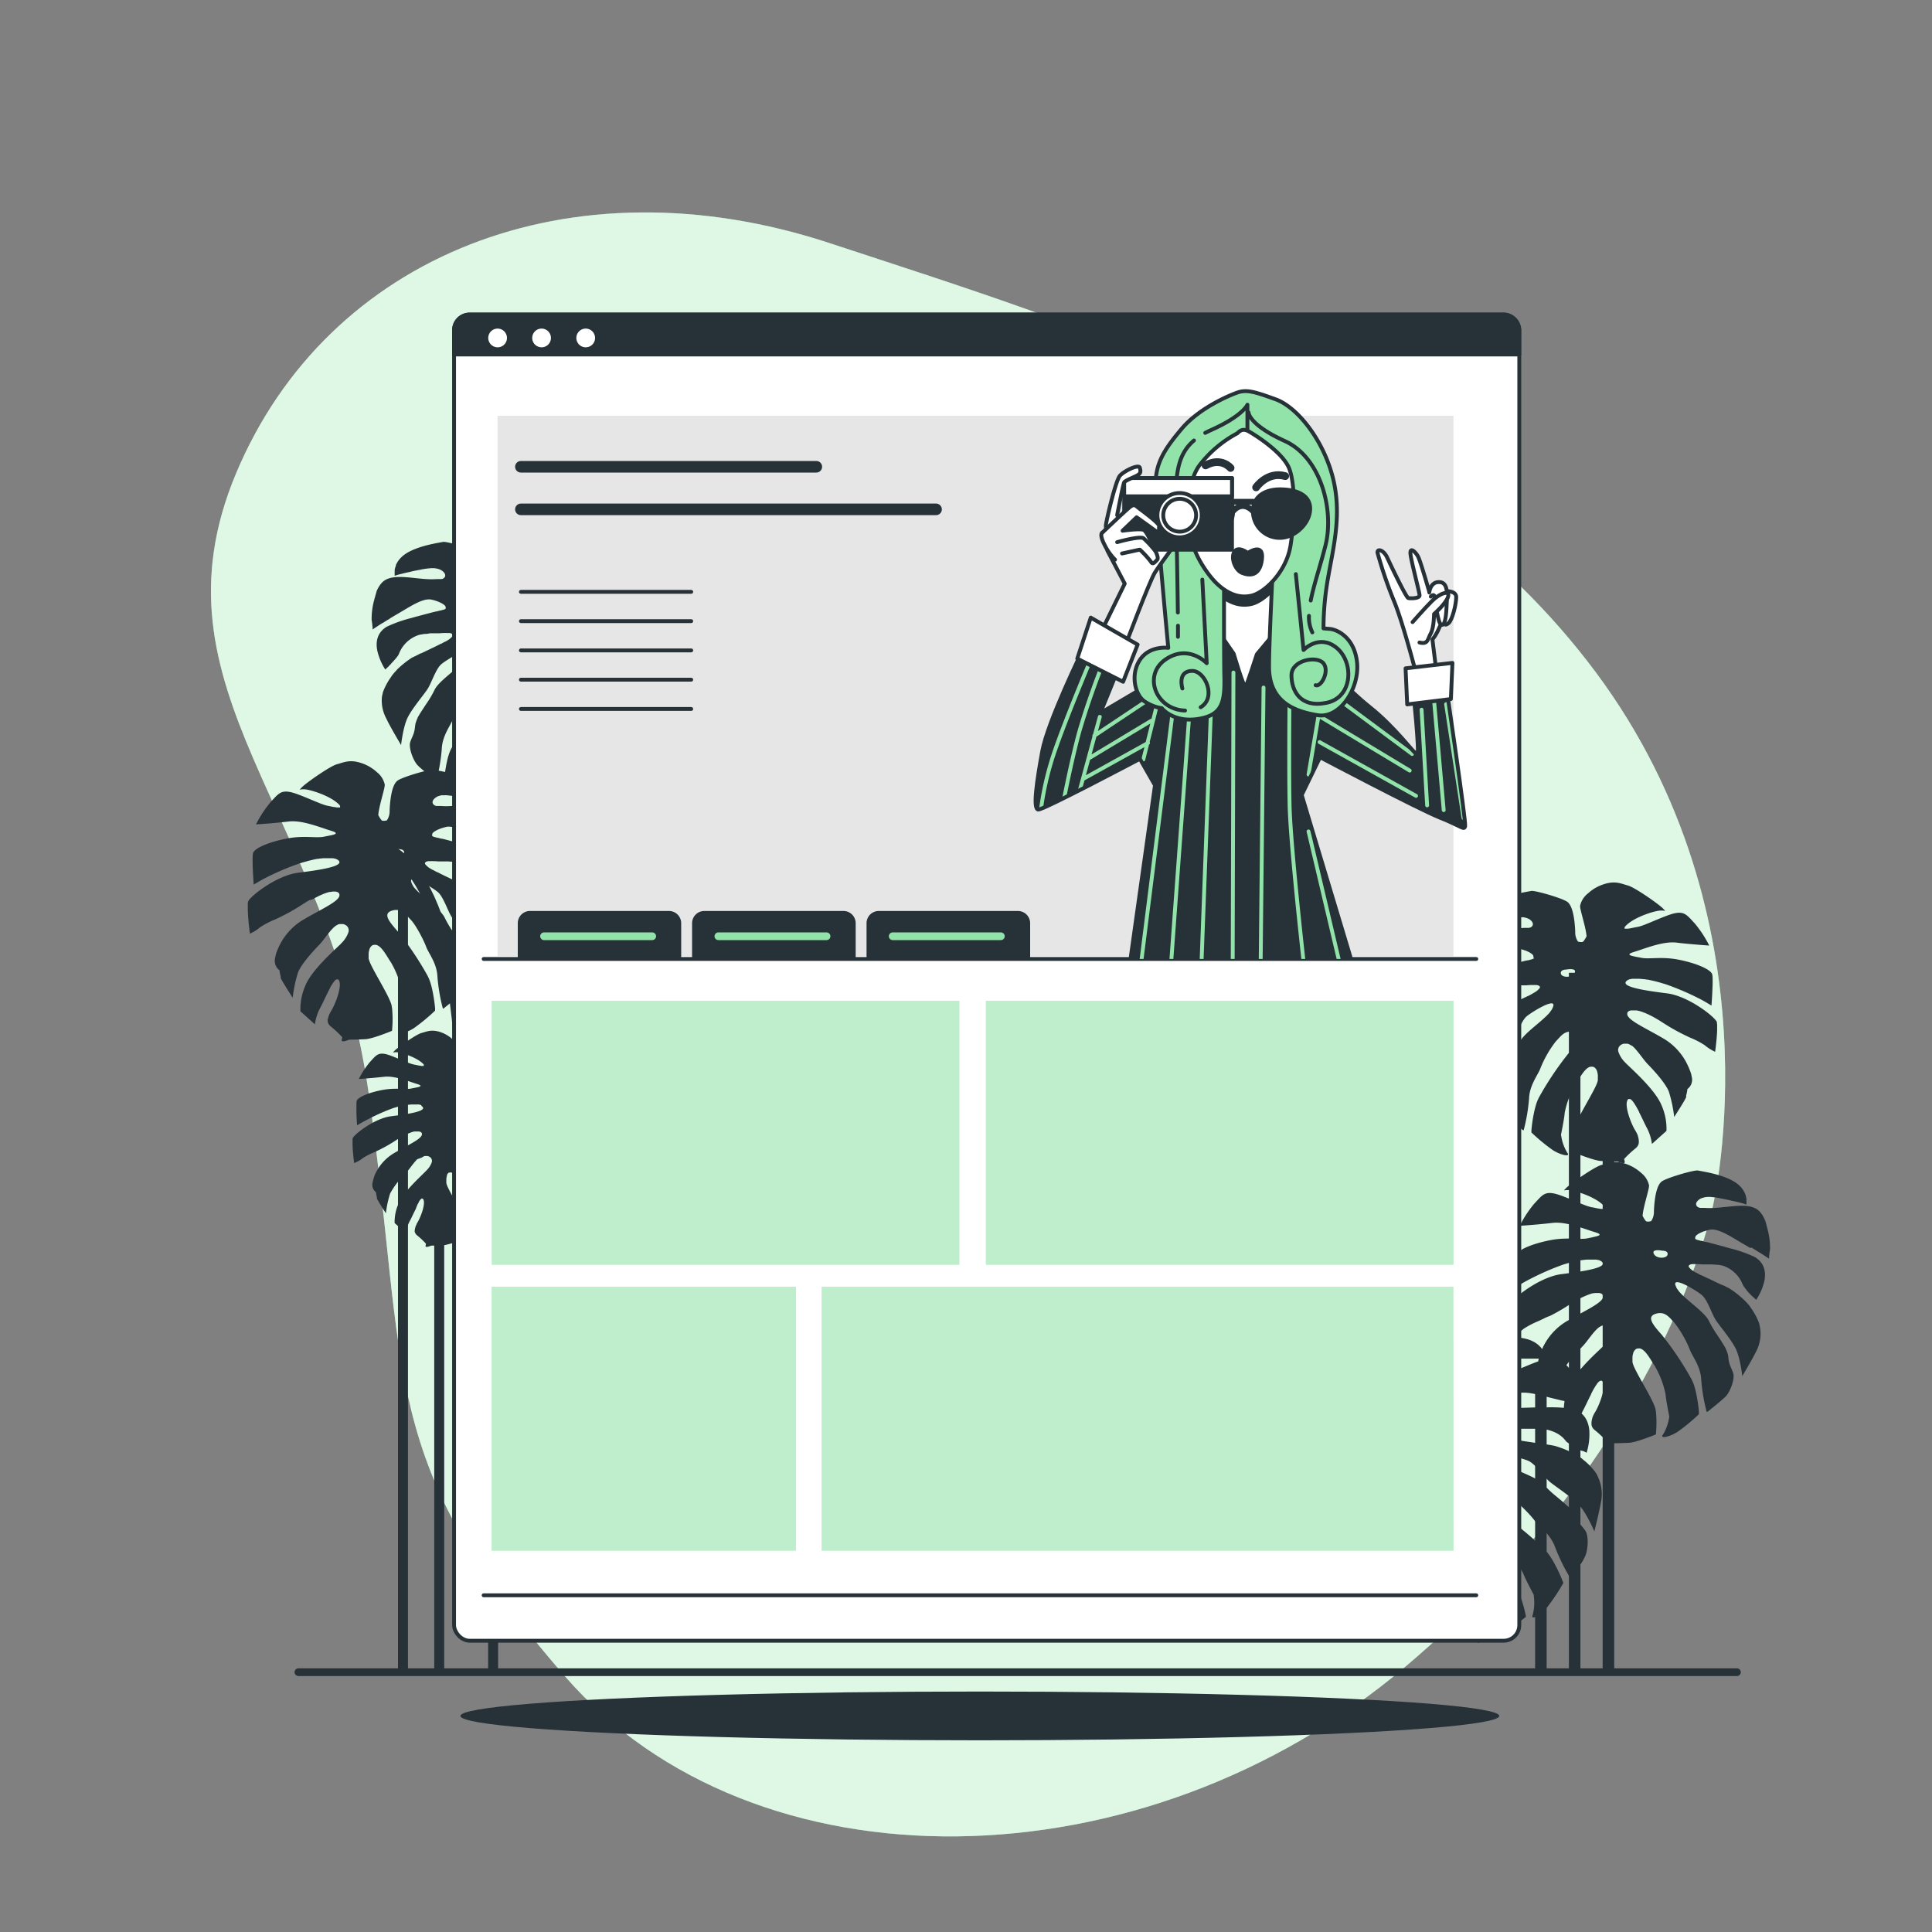<svg xmlns="http://www.w3.org/2000/svg" viewBox="0 0 500 500"><rect x="0" y="0" width="500" height="500" fill="#808080" stroke="none"/><defs><clipPath id="a"><path d="M258.48 97.33h129.48v150.84H258.48z" style="fill:none"/></clipPath><clipPath id="b"><path d="M280.2 168.21s-9.07 18.56-10.47 26.23-2.51 15.07-1 15.07S295 196.39 295 196.39l3.91 6.84-6.84 48.55s10.19 9.48 25 8.65 32.65-12 32.65-12l-12.84-42.69 4.75-9.77s25.39 13.4 31 15.63 6.27 3.35 6.55 2.23-5-36.83-5-36.83l-8.51 1.12s1.81 17.16 1.12 17.16-5.44-6.84-12.28-12.28-15.48-15.34-21.2-17.72-14.65-3.62-20.37-1.81-9.07 9.77-9.07 9.77l-19.11 11.3 5-12.28Z" style="fill:#263238;stroke:#263238;stroke-linecap:round;stroke-linejoin:round"/></clipPath></defs><path d="M443.42 311.51S460.72 238.09 413 174 281.75 85 214.7 62.92 84.78 66.11 61.12 122.45 85 209.23 95.41 282.88s2 94.85 50.85 151 149.37 55 217.39-2.5 79.77-119.87 79.77-119.87Z" style="fill:#92e3a9"/><path d="M443.42 311.51S460.72 238.09 413 174 281.75 85 214.7 62.92 84.78 66.11 61.12 122.45 85 209.23 95.41 282.88s2 94.85 50.85 151 149.37 55 217.39-2.5 79.77-119.87 79.77-119.87Z" style="fill:#fff;opacity:.7"/><path d="M163 176.11v-1.26a2.91 2.91 0 0 0 0-.31c0-.08 0-.15-.05-.22a.14.14 0 0 1 0-.06c0-.07 0-.14-.08-.2-.74-1.43-7.38-6.61-12.85-7.3s-12.08-1.64-10.49-3.2l.26-.2a2.31 2.31 0 0 1 .35-.18l.39-.12h.07l.42-.08H141h1.83l.5.05h.17l.51.07h.19l.51.08h.2l.5.1.22.05.49.1.24.06.45.11.27.07.42.11.3.08.36.1.35.1.28.08.59.18a67.9 67.9 0 0 1 8.71 3.69c1.39.68 3.34 1.88 3.34 1.88s.49-6.53.2-8-4.83-3.17-9.06-3.94-7.39 0-9.35-.43l-.52-.1-.34-.07c-.42-.08-.84-.15-1.19-.24-1.1-.26-1.59-.56.23-1.11 2.83-.85 7.47-2.83 11-2.4l1.09.13c3.38.36 7.36.62 7.36.62a29.21 29.21 0 0 0-3.75-5.72l-.26-.29c-1.78-1.94-2.48-2.8-4.79-2.37-2.12.4-6.54 2.56-8.84 3.33l-.42.13-.37.08-.42.09-.4.08-.49.1-.45.09c-.29.06-.58.1-.83.13h-.96a.09.09 0 0 1 0-.05v-.35a.24.24 0 0 1 .06-.08l.05-.06a.52.52 0 0 1 .1-.11v-.05l.17-.17c2-2 6.12-3.36 8.09-3.73s2.44.48 1.45-.59-7.32-5.52-9.13-6-3.41-1.39-6.78-.13l-.58.24-.19.09-.35.18a1 1 0 0 0-.23.12 2.69 2.69 0 0 0-.29.16l-.24.14-.25.16-.24.16-.2.15a2.48 2.48 0 0 0-.26.19l-.1.08c-.23.18-.45.37-.65.56a5.57 5.57 0 0 0-2 3.22c0 1.11 1.52 5.56 1.68 7.85a8.87 8.87 0 0 1-.78 1.26.57.57 0 0 1-.32.21 2.58 2.58 0 0 1-1.13-.11 4.16 4.16 0 0 1-.7-2.53c-.15-3.27-.66-6.79-2.1-7.77s-8.41-3-9.32-2.79-6.88 1-10 3.32a5.6 5.6 0 0 0-.52.42l-.15.14-.31.3-.14.16c-.08.1-.17.19-.24.29l-.13.16-.19.29a1.4 1.4 0 0 0-.1.16c-.06.1-.12.2-.17.3s0 .1-.08.14-.09.22-.14.32a.37.37 0 0 1 0 .11c0 .13-.09.25-.13.38a5.71 5.71 0 0 0-.19.8v.39a1.94 1.94 0 0 0 0 .24v.34a.61.61 0 0 0 0 .14v.16a.19.19 0 0 0 0 .08.94.94 0 0 1 0 .12l.3-.1.61-.18.37-.11h.08l.42-.12h.07l.44-.13h.07l.5-.14h.11l.52-.14h.11l.57-.15h.06l.55-.15h.09l.58-.14h.12l.58-.13h.11l.59-.13.56-.11h.09l.54-.1h.11l.51-.08h.2l.5-.06h.9l.35.06h.09l.37.09h.06l.31.11h.06l.33.15.28.15.27.19a2.87 2.87 0 0 1 .43.42 1.61 1.61 0 0 1 .24.47.83.83 0 0 1 0 .47.92.92 0 0 1-.28.42l-.13.1-.14.08-.15.07h-.07l-.16.05h-1.29c-4.48.37-10.36-1.65-13.43.34a3.06 3.06 0 0 0-.29.21l-.09.08-.18.15-.1.11-.15.16-.1.12-.15.17-.09.13-.14.19-.08.13a2.39 2.39 0 0 0-.13.21l-.08.13-.13.22a.91.91 0 0 1-.07.14l-.12.24-.06.13-.12.26v.12l-.12.29a.42.42 0 0 1 0 .1c0 .11-.08.21-.11.32v.08l-.12.34v.07c0 .12-.08.24-.11.37l-.11.38c0 .13-.07.27-.1.4a18.38 18.38 0 0 0-.61 5c.06.32.12.72.16 1.1 0 .25.06.5.08.71v.64l.41-.28.56-.37.16-.1.15-.1.2-.14.16-.1.28-.18.11-.07.43-.28h.07l.4-.25.12-.08.38-.24.14-.08c.14-.1.29-.19.44-.28h.07l.5-.36.11-.07.43-.26.17-.1.4-.24.17-.1.55-.32c3.26-1.87 6.58-4.23 8.88-3.72l.46.11.45.13.46.15.44.17.42.19.39.2.36.22a2.78 2.78 0 0 1 .31.23 1.91 1.91 0 0 1 .28.31.41.41 0 0 1 0 .09.73.73 0 0 1 .07.24.13.13 0 0 1 0 .06v.06c0 .06 0 0 0 0a.56.56 0 0 0 0 .08v.06l-.06.06-.08.06-.16.09-.15.07h-.07l-.16.06h-.07l-.26.08-.33.1h-.15l-.22.06-.18.05-.21.05-.24.07h-.17l-.34.1h-.08c-1.12.3-2.43.64-3.79 1l-.56.15-.56.15-.53.15-.53.15a34.64 34.64 0 0 0-6.37 2.26c-2.25 1.37-2.94 3.54-2.45 6.12a15.19 15.19 0 0 0 2 4.83l.07.11.07-.06.14-.12.08-.08.12-.11.1-.09.17-.16.09-.08.12-.11v-.05l.09-.07.07-.07.19-.2.09-.08.19-.2v-.05l.09-.09.11-.11.21-.22.25-.27.09-.1.13-.15.14-.16.06-.06.24-.29.07-.09.22-.29.06-.08c.09-.11.16-.23.24-.34v-.06c.06-.09.11-.18.16-.27v-.08c.06-.11.1-.21.14-.3a8.23 8.23 0 0 1 4.67-4.34l.24-.1h.09l.17-.06h.11l.17-.06h.12l.18-.05h.14l.18-.05h.14l.19-.05h.51l.21-.05h.16l.25-.05.29-.06h2.42a13.82 13.82 0 0 1 1.87-.08h.75a1.23 1.23 0 0 1 .85.37.4.4 0 0 1 0 .41 4.44 4.44 0 0 1-1.42 1.18l-.46.28h-.08l-1.06.57h-.08l-.58.3-.59.29-.63.31-2.08 1-.44.21-.18.08-.54.26h-.09l-.46.22-.11.06-.48.24-.09.05-.41.21h-.06l-.39.22h-.08l-.35.21a25.08 25.08 0 0 0-3.83 3.1v.05l-.22.23-.07.07-.19.21-.09.09c0 .06-.1.13-.16.19l-.09.1c0 .06-.09.11-.13.16a1.47 1.47 0 0 1-.1.13l-.1.13a1.3 1.3 0 0 0-.1.15.36.36 0 0 0-.07.1l-.14.22a16.72 16.72 0 0 0-2 3.68 3.53 3.53 0 0 0-.15.46v.09c0 .13-.07.26-.11.4s0 .05 0 .07-.06.29-.09.44A9.84 9.84 0 0 0 100 186c1 2.16 3.8 6.82 3.8 6.82s.51-4.81 1.77-7.25 4-5.61 5.07-7.24 2.14-5.27 3.64-6.49 7.83-5.1 6.77-2.38c0 .12-.11.24-.18.37s0 0 0 .08-.15.25-.24.38v.06c-.09.12-.18.25-.28.37v.05c-.11.13-.23.27-.36.4l-.07.09-.41.41-.44.41-.07.07-.47.43-.07.06-.51.45c-2.21 1.91-4.81 3.9-5.53 5.53a26 26 0 0 1-2.08 3.52l-.84 1.28-.06.09-.37.57-.35.55-.07.12c-.11.18-.22.36-.32.54q-.15.24-.27.48a.54.54 0 0 0 0 .11c-.09.16-.17.33-.24.48a.36.36 0 0 0 0 .09c-.07.14-.12.28-.18.42a.19.19 0 0 1 0 .07c-.06.15-.1.29-.14.42a.29.29 0 0 1 0 .09 3.38 3.38 0 0 0-.07.4c-.2 2.24-.75 2.66-1.25 4.16s.77 4.88 1.93 6.07l.16.16.18.17a2 2 0 0 0 .21.2l.06.05.21.19.25.21.07.06.23.2.27.22.08.07.25.21.36.29c1 .8 1.92 1.55 2.35 1.89l.06.05.06.06a46.39 46.39 0 0 0 1.42-8.27c.13-3.48 2.3-6.09 2.92-7.78a29 29 0 0 1 4-7l.39-.42.48-.51c1-1.08 2.08-2 4-1.41 2.5.78.57 3-1.63 5.49a80.52 80.52 0 0 0-7.59 11.33 10.19 10.19 0 0 0-.83 2c-.12.39-.23.79-.32 1.19a40.67 40.67 0 0 0-.82 5.23v.62a48.75 48.75 0 0 0 5.58 4.59c2.14 1.33 4.58 1.81 3.75.71a11.27 11.27 0 0 1-1.53-3.95l-.15-.76s.54-2.57.83-4.48c.06-.44.11-.86.14-1.19a23.76 23.76 0 0 1 2.83-7.44c1-1.44 2.34-4.21 3.86-4.5a1 1 0 0 1 .24 0h.28l.21.06h.06l.16.09.16.13.07.06.1.11a.39.39 0 0 1 .08.1l.1.14.06.11.06.1c0 .08.07.16.11.25v.07a1.09 1.09 0 0 0 0 .17 4.12 4.12 0 0 1 .15.82 1.55 1.55 0 0 1 0 .22v.89a.59.59 0 0 1 0 .13 2.45 2.45 0 0 1-.08.37c-.53 2.14-5.42 9.51-5.9 11.95 0 .15 0 .3-.07.45a29 29 0 0 0 0 6s4.94 2 6.84 2.15 4.27.14 4.27.14 2 .87 1.9.11l-.14-.76a27 27 0 0 1 2.93-2.75 2.16 2.16 0 0 0 .71-.9 1.68 1.68 0 0 0 .12-.38.13.13 0 0 0 0-.06 2.77 2.77 0 0 0 0-.82.19.19 0 0 1 0-.08 5.31 5.31 0 0 0-.21-.88v-.09c-.06-.15-.11-.3-.18-.45-.07-.16-.15-.31-.23-.46l-.06-.11c-.08-.16-.17-.31-.26-.46-1.13-1.83-3-6.81-1.83-8l.13-.09h.31l.11.05a.61.61 0 0 1 .14.1l.18.17.15.16.06.09a1.83 1.83 0 0 1 .13.16l.07.1.14.19.06.1.15.23.06.09c.13.22.27.45.41.7a.41.41 0 0 1 .05.09c.06.09.11.19.17.29l.06.11.15.28.06.12.16.31v.08l.21.4c.79 1.59 1.51 3.18 1.89 3.82a12.54 12.54 0 0 1 1.23 4l3.75-3.38a15 15 0 0 0-1.23-6.52c-1.53-3.95-7.38-9.13-9.12-10.84l-.33-.34a7.24 7.24 0 0 1-1.71-2.66 1.58 1.58 0 0 1 .37-1.72 2 2 0 0 1 .71-.42l.24-.08h1.03l.18.06h.05a3.1 3.1 0 0 1 .47.26h.06a1.09 1.09 0 0 1 .17.13.18.18 0 0 1 .07 0l.17.13.07.06.17.15.06.06.18.18a14.15 14.15 0 0 1 .94 1.06c.92 1.13 1.81 2.42 2.64 3.27 1.94 2 4.55 4.95 5.4 7a34.88 34.88 0 0 1 1.69 7.47s1.5-2.3 2.49-4l.15-.26.38-.69.07-.14v-.06a1.17 1.17 0 0 1 .05-.11v-.06s0-.07.05-.1a.56.56 0 0 0 0-.12 7.72 7.72 0 0 0 .32-1.63 3 3 0 0 0 1.18-2.89c0-.1 0-.21-.07-.33v-.11a2.77 2.77 0 0 0-.09-.33s0 0 0-.08-.09-.29-.14-.45 0-.09 0-.14-.09-.25-.14-.38a.94.94 0 0 0-.06-.15c-.06-.17-.13-.34-.21-.52a1.11 1.11 0 0 0-.07-.16 2.72 2.72 0 0 0-.11-.25 15.85 15.85 0 0 0-6.08-7.07c-4.78-2.86-9.9-5-9.73-6.63.05-.49.4-.79 1-.86h1.1l.28.06h.23l.34.09.21.06.51.18.23.08.45.18.2.08.66.3.19.1.57.28.21.11.78.43.14.08.7.42.23.14.88.56q.49.33 1 .63l.33.2.63.38.4.23.54.31.45.25.45.25.5.26.36.19.56.28.26.13.61.3.16.08.7.33a21.7 21.7 0 0 1 3.87 2 11.44 11.44 0 0 0 2.68 1.69s.42-2.93.52-5.41c.08-.38.08-.71.08-1.02Zm-36.87-14.68c-.68 1.38-3.38 1.27-3.58.2s1.38-1 1.38-1 2.86-.63 2.18.8Z" style="fill:#263238"/><path d="M64.13 235.24v-1.21a.2.2 0 0 1 0-.07v-.3l.06-.22v-.06a1.38 1.38 0 0 1 .08-.2c.75-1.43 7.38-6.62 12.85-7.31s12.08-1.64 10.49-3.19a1.74 1.74 0 0 0-.26-.19 2.31 2.31 0 0 0-.35-.18 2.22 2.22 0 0 0-.39-.12h-.07a2.61 2.61 0 0 0-.42-.08h-.66a3.68 3.68 0 0 0-.47 0h-1.46l-.51.07h-.19l-.51.09h-.2l-.5.09-.22.05-.49.11-.24.06-.45.11-.27.06-.41.11-.3.09-.37.1-.35.1-.28.08-.59.18a68.53 68.53 0 0 0-8.65 3.65c-1.38.68-3.34 1.88-3.34 1.88s-.49-6.53-.2-8.05 4.84-3.16 9.06-3.93 7.39 0 9.35-.43l.52-.11.34-.06 1.19-.24c1.1-.26 1.59-.57-.23-1.12-2.82-.84-7.47-2.82-11-2.39l-1.08.12c-3.38.37-7.36.63-7.36.63a29.67 29.67 0 0 1 3.75-5.74c.09-.1.18-.19.26-.29 1.78-1.93 2.48-2.8 4.8-2.36 2.11.4 6.53 2.55 8.83 3.32l.42.13.36.09.42.08.39.08.49.11.45.08c.29 0 .58.1.83.12h.76v-.11a.09.09 0 0 0 0-.05.14.14 0 0 0 0-.06.21.21 0 0 0 0-.06v-.13l-.07-.08v-.06l-.09-.11-.05-.05-.17-.17c-2-1.94-6.11-3.35-8.08-3.73s-2.45.48-1.46-.59 7.32-5.52 9.13-6 3.41-1.4 6.78-.13a5.89 5.89 0 0 1 .58.24l.19.09.36.17.22.12.29.16.24.15.25.16.24.16.21.14.25.19.11.09c.22.18.44.36.64.55a5.57 5.57 0 0 1 2 3.22c0 1.11-1.52 5.55-1.68 7.85a8.87 8.87 0 0 0 .78 1.26.67.67 0 0 0 .32.21 2.72 2.72 0 0 0 1.13-.11 4.17 4.17 0 0 0 .7-2.54c.15-3.27.66-6.78 2.1-7.77s8.41-3 9.32-2.78 6.88 1 10 3.31c.19.14.36.28.53.42l.14.14.31.3.14.17a3 3 0 0 1 .24.28l.13.17c.07.09.13.19.2.29l.1.16.16.29.08.15c0 .11.1.21.14.32a1.17 1.17 0 0 1 0 .11c0 .13.09.25.13.37v.05a5.4 5.4 0 0 1 .19.8v.32a.15.15 0 0 0 0 .07v.73a.17.17 0 0 0 0 .07.19.19 0 0 1 0 .08v.08a1.13 1.13 0 0 1 0 .12l-.29-.09-.62-.19-.38-.11h-.08l-.42-.13h-.07l-.44-.13h-.07L122 207h-.1l-.53-.15h-.11l-.57-.15h-.06l-.55-.14h-.09l-.58-.15h-.12l-.58-.14h-.11l-.59-.13-.56-.11h-.09l-.54-.09h-.1l-.52-.07h-.08l-.5-.06a3 3 0 0 0-.42 0h-.93l-.37.09-.32.1h-.06l-.33.14a2.4 2.4 0 0 0-.27.16l-.28.19a2.91 2.91 0 0 0-.43.43 1.42 1.42 0 0 0-.23.46.8.8 0 0 0 0 .46.94.94 0 0 0 .28.43l.13.1.14.09.15.07h.08l.15.06h1.29c4.48.38 10.36-1.65 13.43.35l.29.2.09.08.18.16.1.1.16.16.1.12.14.18.09.12.14.19.08.13.14.21.07.13.13.23a.83.83 0 0 0 .07.13l.12.25.06.12.12.27.05.11.12.29a.49.49 0 0 0 0 .11l.12.31v.09c0 .11.07.22.11.34v.07c0 .12.08.24.11.36v.05c0 .13.07.26.11.39 0 .14.07.27.1.4a18 18 0 0 1 .61 5c-.06.32-.11.72-.16 1.1 0 .25-.06.49-.08.71v.64l-.41-.27-.56-.37-.16-.11-.15-.1-.2-.13-.16-.1-.28-.18-.11-.07-.43-.28h-.06l-.41-.26-.12-.08-.37-.23-.15-.09-.44-.28h-.07l-.54-.33-.11-.07-.43-.25-.17-.11-.4-.23-.17-.1-.55-.32c-3.26-1.88-6.58-4.23-8.88-3.73l-.46.12-.46.13-.45.15-.44.17-.42.18-.39.2-.36.21a2.79 2.79 0 0 0-.31.24 1.33 1.33 0 0 0-.28.31.35.35 0 0 0 0 .08.78.78 0 0 0-.07.25.17.17 0 0 0 0 .07v.06a.2.2 0 0 0 0 .08v.06l.06.05.08.06.15.09.15.07h.07l.16.06h.07l.26.08.33.09h.15l.22.06.18.05.21.06.25.06h.16l.34.09h.08l3.8 1 .55.15.56.16.54.15.53.15a33.9 33.9 0 0 1 6.37 2.26c2.25 1.37 2.94 3.54 2.46 6.12a15.2 15.2 0 0 1-2.06 4.82s-.06.08-.08.12l-.06-.06-.14-.13-.08-.07-.12-.11-.1-.1-.17-.15-.09-.08-.12-.12-.08-.08-.08-.07-.19-.19-.09-.09-.19-.19-.09-.09-.11-.12-.21-.22-.25-.27-.09-.09-.13-.15-.13-.16-.06-.07-.24-.29-.07-.09-.22-.29-.06-.08-.23-.34v-.07l-.16-.26v-.09a2 2 0 0 1-.14-.3 8.3 8.3 0 0 0-4.67-4.34l-.24-.09h-.08l-.17-.06h-.11l-.17-.05h-.13l-.18-.06h-.13l-.19-.05h-1.21l-.25-.05h-2.7a18.4 18.4 0 0 0-1.88-.08h-.73c-.44.07-.74.19-.84.38a.35.35 0 0 0 0 .4 4.44 4.44 0 0 0 1.42 1.19l.46.28h.08l1.06.58h.08l.58.29.59.3.63.31 2.08 1 .44.21.18.08.54.26h.09l.46.23h.11l.48.24.1.06.4.21h.06l.39.22h.09l.34.21a24.53 24.53 0 0 1 3.83 3.11l.23.24.06.07.2.21.08.09.16.18.09.11a1.83 1.83 0 0 1 .13.16l.1.12.1.14a1.71 1.71 0 0 0 .11.14l.06.1c.06.08.1.16.15.23a16.83 16.83 0 0 1 2 3.67c.06.15.11.3.16.46s0 .07 0 .1.08.26.11.39 0 0 0 .08a3.12 3.12 0 0 1 .09.44 9.79 9.79 0 0 1-.81 5.65c-1 2.15-3.8 6.81-3.8 6.81s-.51-4.8-1.77-7.24-4-5.62-5.07-7.24-2.14-5.27-3.64-6.5-7.83-5.09-6.77-2.38c0 .12.11.25.18.38a.25.25 0 0 1 0 .07l.24.38v.07l.28.36c.11.14.23.27.36.41l.08.08c.12.14.26.28.4.42l.44.42.07.06.47.44.07.06.51.44c2.21 1.92 4.81 3.91 5.53 5.54a27.75 27.75 0 0 0 2.08 3.52l.84 1.27.06.09.37.57.35.56.07.11.32.55.26.49.06.1.24.49v.09c.07.14.13.28.18.41a.25.25 0 0 1 0 .07 4.28 4.28 0 0 1 .14.43.29.29 0 0 0 0 .09 3.06 3.06 0 0 1 .07.4c.2 2.23.75 2.65 1.25 4.16s-.76 4.88-1.93 6.07l-.16.16-.18.17-.21.19-.06.05a1.9 1.9 0 0 1-.21.19l-.25.22-.07.06-.23.2-.26.23-.09.07-.25.2-.36.3c-1 .8-1.92 1.56-2.35 1.89h-.06l-.06.05-.06.05a46.38 46.38 0 0 1-1.42-8.28c-.12-3.48-2.3-6.09-2.92-7.78s-2.69-5.69-4-7l-.39-.42-.48-.52c-1-1.08-2.08-2-4-1.4-2.51.78-.58 3 1.63 5.49a82.18 82.18 0 0 1 7.59 11.32 11.19 11.19 0 0 1 .82 2.06c.12.38.23.78.32 1.18a40.57 40.57 0 0 1 .82 5.22v.6a48.46 48.46 0 0 1-5.58 4.6c-2.14 1.32-4.58 1.8-3.75.7a11.52 11.52 0 0 0 1.54-3.95l.14-.75s-.54-2.58-.82-4.49c-.07-.45-.12-.86-.15-1.19a23.48 23.48 0 0 0-2.83-7.45c-1-1.44-2.34-4.21-3.86-4.5h-.52l-.21.06h-.06l-.16.08-.16.12-.07.07-.1.1-.08.1-.1.14-.06.12-.06.1a1.73 1.73 0 0 0-.1.24s0 .05 0 .08l-.06.16a5.11 5.11 0 0 0-.15.83v.54a1.09 1.09 0 0 1 0 .18v.53c0 .05 0 .24.08.37.53 2.14 5.42 9.5 5.9 12 0 .14 0 .29.07.44a29.66 29.66 0 0 1 0 6s-4.94 2.05-6.85 2.16-4.26.13-4.26.13-2 .87-1.91.12l.14-.76a27.73 27.73 0 0 0-2.93-2.76 2.13 2.13 0 0 1-.71-.89 2.78 2.78 0 0 1-.12-.38.15.15 0 0 1 0-.07 2.72 2.72 0 0 1 0-.81v.48a4.88 4.88 0 0 1 .21-.88v-.1l.18-.45.23-.46.06-.11.26-.46c1.13-1.82 3-6.81 1.83-8a.51.51 0 0 0-.13-.09h-.31l-.1.05h-.06l-.14.1-.18.18-.15.17-.06.08-.13.17a.86.86 0 0 0-.07.1 1.27 1.27 0 0 0-.13.19.36.36 0 0 0-.07.1l-.15.23-.06.08-.41.7a.41.41 0 0 0 0 .09l-.16.29a.75.75 0 0 1-.07.12l-.15.28-.06.11c0 .11-.11.21-.16.31v.09l-.21.4c-.79 1.58-1.51 3.18-1.89 3.81a12.61 12.61 0 0 0-1.23 4l-3.75-3.38a15 15 0 0 1 1.23-6.52c1.53-4 7.38-9.12 9.12-10.83l.33-.35a7.32 7.32 0 0 0 1.71-2.66 1.59 1.59 0 0 0-.37-1.72 2.38 2.38 0 0 0-.71-.42l-.23-.07h-.08a.9.9 0 0 0-.16 0h-.8l-.17.07h-.06a2.83 2.83 0 0 0-.47.27h-.06l-.17.12-.07.06-.17.13-.07.06-.16.15-.07.05-.18.19a12 12 0 0 0-.93 1.05c-.93 1.14-1.82 2.43-2.65 3.28-1.94 2-4.54 4.95-5.4 7a34.75 34.75 0 0 0-1.41 6.64s-1.51-2.3-2.5-4l-.15-.25c-.15-.26-.28-.49-.38-.7l-.07-.15a.61.61 0 0 0 0-.12v-.05a.69.69 0 0 1 0-.1v-.12a8.78 8.78 0 0 1-.32-1.63 3 3 0 0 1-1.18-2.89c0-.11 0-.22.07-.34v-.1l.09-.34v-.08c0-.08.09-.29.14-.44a.88.88 0 0 0 0-.15c.05-.12.09-.24.14-.37l.06-.15c.06-.17.13-.35.21-.53l.07-.15c0-.09.07-.17.11-.26a16 16 0 0 1 6.08-7.06c4.78-2.87 9.9-5 9.73-6.64 0-.49-.4-.78-1-.86h-.8l-.3.05-.28.05h-.23l-.34.1-.21.06-.51.17-.23.08-.45.18-.19.09-.66.29-.2.1-.57.29-.21.11-.77.42-.9.27-.71.42-.23.14-.88.56-1 .64-.33.2-.63.38-.4.23-.54.31-.45.25-.45.24-.5.26-.36.19-.55.28-.27.14-.61.3-.16.07-.7.33a22.42 22.42 0 0 0-3.87 2 11.63 11.63 0 0 1-2.68 1.7s-.41-2.94-.52-5.42c-.02-.34-.03-.67-.03-.98ZM101 220.55c.68 1.39 3.37 1.27 3.57.21s-1.37-1-1.37-1-2.87-.59-2.2.79Zm-9.76 75.56v-.7a1.64 1.64 0 0 1 0-.23v-.29a.71.71 0 0 1 0-.17v-.05l.06-.16c.58-1.1 5.7-5.1 9.92-5.63s9.33-1.27 8.1-2.47a1 1 0 0 0-.2-.15L109 286l-.31-.1a1.65 1.65 0 0 0-.32-.06h-.08a1.87 1.87 0 0 0-.34 0h-1.58l-.4.05h-.14l-.4.06h-.15l-.39.08h-.17l-.37.08h-.19l-.35.09-.2.05-.33.08-.23.07-.28.07-.27.08-.22.07-.46.13a54 54 0 0 0-6.82 3.04c-1.07.53-2.58 1.45-2.58 1.45a50.85 50.85 0 0 1-.15-6.21c.22-1.17 3.73-2.44 7-3s5.7 0 7.21-.33l.4-.08.27-.05.92-.19c.85-.2 1.22-.44-.18-.86-2.18-.66-5.77-2.18-8.5-1.85l-.84.09c-2.61.28-5.69.48-5.69.48a23 23 0 0 1 2.9-4.42l.21-.22c1.36-1.5 1.91-2.17 3.7-1.83 1.63.31 5 2 6.82 2.56l.33.1.29.07.31.06.31.06.37.08.35.07c.22 0 .44.08.64.1h.58v-.39l-.08-.08-.13-.13c-1.53-1.5-4.72-2.59-6.24-2.88s-1.89.37-1.13-.45 5.66-4.27 7-4.61 2.63-1.08 5.23-.1l.45.18.15.07.27.14.18.09.22.13a1.18 1.18 0 0 1 .19.11l.19.12.19.13.15.11.2.14.08.07a5.34 5.34 0 0 1 .5.43 4.33 4.33 0 0 1 1.52 2.49c0 .85-1.17 4.29-1.3 6.06a7.74 7.74 0 0 0 .6 1 .52.52 0 0 0 .25.16 1.94 1.94 0 0 0 .87-.08 3.18 3.18 0 0 0 .54-2c.12-2.52.51-5.24 1.62-6a25.72 25.72 0 0 1 7.2-2.15c.7.13 5.31.76 7.76 2.56.14.11.28.22.4.33l.12.1.23.24.12.12.18.22.1.13.15.22.08.13.13.23a.37.37 0 0 1 0 .11 2.56 2.56 0 0 1 .11.24.36.36 0 0 1 0 .09c0 .1.07.19.1.29a4.26 4.26 0 0 1 .15.62v.3a1.28 1.28 0 0 1 0 .19v.06a.71.71 0 0 1 0 .14v.35a.31.31 0 0 1 0 .09l-.22-.07-.48-.14-.29-.08h-.06l-.33-.1h-.05l-.34-.1-.39-.11h-.08l-.41-.11h-.08l-.44-.12-.43-.11h-.07l-.45-.1h-.09l-.45-.1h-.08l-.46-.1-.43-.09h-.07l-.42-.08h-.08l-.4-.06h-1.53l-.28.07-.24.08-.26.11-.22.12-.21.15a2.57 2.57 0 0 0-.33.33 1.06 1.06 0 0 0-.18.35.73.73 0 0 0 0 .36.83.83 0 0 0 .22.33l.11.07.11.06.11.05h1.17c3.46.29 8-1.28 10.37.26l.22.16.07.06a.86.86 0 0 1 .14.13l.08.07.12.13.08.09.11.14.07.09.11.15.06.1a1.4 1.4 0 0 1 .1.16l.06.1a1.62 1.62 0 0 1 .1.18l.05.1a1.14 1.14 0 0 1 .1.19 1 1 0 0 1 0 .1 1.24 1.24 0 0 1 .1.2.36.36 0 0 0 0 .09l.09.23v.07l.09.25v.06l.09.27v.05c0 .09.06.19.08.28 0 .1 0 .2.08.3 0 .11 0 .21.08.32a14.19 14.19 0 0 1 .47 3.9c0 .24-.09.55-.13.84 0 .2 0 .39-.06.55v.49l-.32-.21-.43-.29-.12-.08-.12-.08-.16-.1-.12-.08-.21-.14-.09-.05-.33-.22h-.05l-.31-.2-.1-.06-.29-.18-.11-.07-.34-.21-.42-.26-.09-.05-.32-.2-.14-.08-.3-.18-.13-.08-.43-.25c-2.52-1.44-5.08-3.26-6.85-2.87l-.36.09-.36.1-.35.12-.34.13-.32.15-.31.16-.27.16-.23.18a1 1 0 0 0-.22.24.25.25 0 0 0 0 .07.52.52 0 0 0-.06.19.11.11 0 0 0 0 .05v.11h.07l.12.07h.24l.2.07.26.07h.42l.16.05h.32l.26.07h.07l2.92.79.43.12.43.12.42.11.41.12a26.54 26.54 0 0 1 4.92 1.75 4.18 4.18 0 0 1 1.9 4.72 11.73 11.73 0 0 1-1.59 3.73.47.47 0 0 0-.06.09l-.05-.05-.1-.1-.07-.06-.09-.08-.08-.08-.12-.12-.06-.06-.09-.09-.06-.06-.06-.06-.15-.15-.07-.06-.15-.15-.07-.07-.09-.09-.16-.17-.19-.21-.07-.08-.1-.12-.11-.12v-.05l-.18-.22-.06-.07-.17-.22v-.07a2 2 0 0 1-.18-.26v-.05a1.51 1.51 0 0 1-.12-.2.43.43 0 0 0 0-.07c0-.08-.07-.16-.1-.23a6.38 6.38 0 0 0-3.61-3.35l-.18-.08h-.07l-.13-.05h-3.91a12.64 12.64 0 0 0-1.45-.06h-.57c-.33.05-.57.14-.65.29a.3.3 0 0 0 0 .31 3.47 3.47 0 0 0 1.09.92l.36.21h.06l.82.44h.06l.45.23.46.22.49.24 1.61.77.34.16.13.06.42.2h.07l.35.17h.09l.37.19h.08l.3.16.31.17h.06l.27.16a19.8 19.8 0 0 1 3 2.4l.18.18.05.06.15.16.06.07.12.14.08.08a.64.64 0 0 0 .1.13l.07.09.08.11.08.11.05.07.11.18a12.66 12.66 0 0 1 1.53 2.84l.12.35v.08c0 .03.06.2.08.3v.11a3.4 3.4 0 0 1 .07.34 7.49 7.49 0 0 1-.62 4.36c-.8 1.67-2.94 5.27-2.94 5.27a20.31 20.31 0 0 0-1.36-5.6 62.13 62.13 0 0 0-3.91-5.59c-.86-1.25-1.66-4.07-2.81-5s-6.05-3.94-5.23-1.84l.14.29v.06l.19.29v.05a2.55 2.55 0 0 0 .21.28 4.12 4.12 0 0 0 .28.31l.06.07.31.32.33.32.06.05.36.33.06.05a4.32 4.32 0 0 0 .39.34c1.7 1.48 3.71 3 4.27 4.28a20.37 20.37 0 0 0 1.6 2.72c.22.32.44.65.65 1l.05.07.28.44c.1.14.18.28.27.43l.06.08.24.42c.08.13.14.25.21.37v.08l.19.38a.64.64 0 0 1 0 .07l.14.32v.05c0 .05.07.23.1.33s0 .05 0 .07v.31a10 10 0 0 0 1 3.21c.39 1.17-.59 3.77-1.49 4.69l-.13.12-.14.14-.16.15-.17.15-.21.42h-.05l-.18.16-.21.17-.07.06-.19.16-.28.23c-.75.62-1.49 1.2-1.81 1.46h-.05a35.52 35.52 0 0 1-1.1-6.39c-.09-2.68-1.77-4.7-2.25-6a22.23 22.23 0 0 0-3.1-5.43l-.3-.33c-.12-.13-.24-.27-.37-.4a2.73 2.73 0 0 0-3.11-1.08c-1.93.6-.44 2.34 1.26 4.24a62.86 62.86 0 0 1 5.86 8.74 8.36 8.36 0 0 1 .64 1.59c.09.3.17.61.25.92a30.55 30.55 0 0 1 .64 4v.47a37.12 37.12 0 0 1-4.31 3.55c-1.65 1-3.53 1.39-2.89.54a8.69 8.69 0 0 0 1.18-3.05l.11-.58s-.41-2-.63-3.46c0-.34-.09-.66-.11-.92a18.29 18.29 0 0 0-2.19-5.74c-.76-1.12-1.81-3.26-3-3.48h-.36l-.16.05h-.05l-.12.06-.12.1v.05l-.08.08-.06.08a.44.44 0 0 0-.08.11.56.56 0 0 0 0 .08v.08l-.09.19a.14.14 0 0 1 0 .06v.13a2.51 2.51 0 0 0-.11.63v.44a.71.71 0 0 0 0 .14.49.49 0 0 0 0 .12 1.1 1.1 0 0 0 0 .18v.1a1.5 1.5 0 0 0 .06.29c.41 1.65 4.18 7.34 4.55 9.22 0 .11 0 .23.06.35a23 23 0 0 1 0 4.63 27.6 27.6 0 0 1-5.28 1.67c-1.47.08-3.3.1-3.3.1s-1.58.67-1.47.08l.11-.58a21 21 0 0 0-2.26-2.13 1.64 1.64 0 0 1-.55-.69 1.4 1.4 0 0 1-.09-.29v.24a2.19 2.19 0 0 1 0-.63v-.06a3.51 3.51 0 0 1 .16-.68v-.07a3.62 3.62 0 0 1 .13-.35l.18-.36v-.08l.21-.36c.87-1.41 2.33-5.25 1.41-6.16l-.1-.06h-.22l-.1.07-.14.13a.69.69 0 0 0-.11.13l-.05.06a1.13 1.13 0 0 0-.1.13l-.06.08-.1.14a.35.35 0 0 0 0 .08l-.12.18v.06a5.69 5.69 0 0 0-.32.55v.06l-.13.23v.09l-.12.21v.09l-.12.24v.07l-.15.31c-.62 1.22-1.17 2.45-1.46 2.94a9.43 9.43 0 0 0-1 3.09l-2.9-2.61a11.62 11.62 0 0 1 1-5c1.18-3 5.7-7 7-8.36l.26-.27a5.54 5.54 0 0 0 1.32-2 1.24 1.24 0 0 0-.29-1.33 1.9 1.9 0 0 0-.55-.32 1.27 1.27 0 0 0-.18-.06h-.8l-.14.05a3.24 3.24 0 0 0-.36.2l-.13.09h-.06l-.12.11h-.06L108 300l-.15.14c-.24.25-.48.53-.72.82-.71.87-1.4 1.87-2 2.53a22.54 22.54 0 0 0-4.17 5.39 27.09 27.09 0 0 0-1.09 5.12s-1.16-1.77-1.93-3.09a2 2 0 0 1-.11-.2c-.11-.2-.21-.38-.29-.54a.37.37 0 0 1 0-.11.36.36 0 0 1 0-.09v-.17a6.55 6.55 0 0 1-.25-1.26 2.35 2.35 0 0 1-.91-2.23l.06-.26v-.08c0-.08 0-.17.07-.26v-.06c0-.11.07-.22.11-.34v-.11c0-.1.07-.2.11-.29v-.12l.17-.41v-.12l.09-.19a12.28 12.28 0 0 1 4.69-5.46c3.69-2.21 7.65-3.88 7.52-5.12 0-.38-.32-.6-.79-.66h-.62a.91.91 0 0 0-.23 0h-.39l-.27.07-.16.05-.4.13-.17.07-.35.14-.15.06-.51.23-.15.07-.44.22-.16.09-.6.33-.11.06-.54.32-.18.11c-.22.14-.45.28-.68.44l-.76.48-.26.16-.49.29-.3.18-.42.24-.35.19-.34.19-.39.2-.28.15-.43.22-.2.1-.48.23-.12.06-.54.26a16.35 16.35 0 0 0-3 1.52 8.91 8.91 0 0 1-2.28 1.31s-.32-2.27-.4-4.18c-.01-.22-.02-.47-.02-.71Zm28.47-11.34c.53 1.07 2.61 1 2.76.16s-1.06-.81-1.06-.81-2.22-.42-1.7.65Z" style="fill:#263238"/><path d="M121.2 290.37h-3c0-66.12-19.43-69.5-19.63-69.53l.32-3c.93.16 22.31 3.09 22.31 72.53Z" style="fill:#263238"/><path d="M103 227h2.58v206H103zm23.33-60h2.58v266h-2.58zm-13.95 120.81h2.58V433h-2.58zm332.01-21.36v-.91a2.83 2.83 0 0 0 0-.3v-.07a2.87 2.87 0 0 0-.05-.31 1.08 1.08 0 0 0 0-.21.14.14 0 0 0 0-.07 1.19 1.19 0 0 0-.08-.2c-.74-1.43-7.37-6.61-12.84-7.3s-12.09-1.64-10.5-3.19l.26-.2a3 3 0 0 1 .36-.18l.39-.13h.06l.43-.07h1.91l.51.05h.17l.51.07h.19l.51.09h.2l.5.1.22.05.48.11.24.05.46.11.26.07.42.11.3.08.36.1.36.11.27.08.6.17a70 70 0 0 1 8.71 3.69c1.38.68 3.33 1.89 3.33 1.89s.5-6.54.21-8-4.84-3.17-9.07-3.94-7.38 0-9.34-.43l-.52-.1-.34-.06c-.43-.08-.84-.16-1.2-.25-1.1-.26-1.58-.56.24-1.11 2.82-.85 7.47-2.83 11-2.4l1.08.13c3.37.36 7.36.63 7.36.63a29.67 29.67 0 0 0-3.75-5.73l-.27-.29c-1.77-1.93-2.48-2.8-4.79-2.36-2.12.4-6.54 2.55-8.83 3.32h-.05c-.15.05-.29.1-.42.13l-.37.09-.41.08h-.05l-.39.08-.49.1-.45.09c-.3.06-.58.1-.83.13h-.81v-.16c0-.05 0 0 0 0v-.23l.05-.06.06-.08.05-.06.1-.11.17-.17c2-1.95 6.12-3.36 8.09-3.73s2.45.48 1.46-.59-7.33-5.52-9.14-6-3.4-1.4-6.77-.13l-.58.23-.19.09-.36.18-.23.12-.29.16-.24.14-.24.16-.25.17-.2.14-.26.19a.39.39 0 0 1-.1.08l-.65.56a5.57 5.57 0 0 0-2 3.22c0 1.11 1.52 5.55 1.68 7.85a10.28 10.28 0 0 1-.77 1.26.82.82 0 0 1-.32.21 2.72 2.72 0 0 1-1.13-.11 4.19 4.19 0 0 1-.71-2.54c-.14-3.27-.65-6.78-2.09-7.77s-8.42-3-9.32-2.79-6.88 1-10.05 3.32c-.19.14-.37.28-.53.42l-.15.14c-.1.1-.21.2-.3.3l-.15.16-.24.29-.12.17-.2.28c0 .06-.07.11-.1.16s-.12.2-.17.3l-.07.15c-.05.1-.1.21-.14.31a.61.61 0 0 0-.05.12c-.05.12-.09.25-.13.37a7.55 7.55 0 0 0-.18.81v.32a.17.17 0 0 0 0 .07 1.93 1.93 0 0 0 0 .24v.35a.62.62 0 0 1 0 .13.19.19 0 0 0 0 .08v.08a.25.25 0 0 1 0 .08v.12l.29-.09.61-.19.38-.11h.08l.42-.13h.06l.45-.12h.06l.51-.15h.1l.53-.15h.11l.56-.15h.06l.56-.14h.09l.58-.14h.12l.58-.13h.1l.6-.13.57-.11h.08l.55-.09h.1l.52-.08h.07l.51-.06h1.36a2.37 2.37 0 0 1 .36.09h.06l.31.1h.07l.32.14h.05l.28.15a3.15 3.15 0 0 1 .27.19 2.19 2.19 0 0 1 .43.43 1.31 1.31 0 0 1 .24.47.9.9 0 0 1 0 .46.94.94 0 0 1-.29.42l-.13.1-.14.08h-.05l-.15.07h-.07l-.15.06h-1.29c-4.48.38-10.36-1.65-13.44.34l-.28.21-.09.08-.18.16a.47.47 0 0 0-.1.1 1.21 1.21 0 0 0-.16.16l-.1.12a2.09 2.09 0 0 0-.14.17 1.13 1.13 0 0 1-.1.13c0 .06-.09.12-.13.19l-.09.13-.13.21a.83.83 0 0 0-.07.13 1.71 1.71 0 0 0-.13.23.54.54 0 0 0-.07.13l-.12.24-.06.13c0 .09-.09.18-.12.27a.37.37 0 0 0-.05.11l-.12.29a.69.69 0 0 0 0 .1l-.12.32v.09a3.38 3.38 0 0 0-.11.34v.07c0 .12-.07.24-.11.36v.05c0 .13-.08.26-.11.38 0 .13-.07.27-.1.4a18.84 18.84 0 0 0-.61 5c.07.32.12.71.17 1.09 0 .26.06.5.08.71v.64l.41-.28.56-.37.16-.1.15-.1.21-.13.15-.1.28-.19.11-.07.44-.27.06-.05.4-.25.13-.08.37-.23.14-.09.45-.28h.07l.53-.33.12-.07.44-.23.18-.1.39-.23.17-.1.56-.33c3.26-1.87 6.58-4.23 8.87-3.72a3.9 3.9 0 0 1 .46.12l.46.14.45.15h.05l.44.17.42.19c.14.06.27.13.4.2l.35.22c.11.08.22.16.31.24a1.54 1.54 0 0 1 .28.3v.09a.44.44 0 0 1 .07.24v.26l.14.16-.05.06h-.05l-.08.06h-.05l-.15.09h-.05l-.14.07h-.07l-.16.06h-.08l-.26.09-.33.09h-.14l-.23.06h-.17l-.21.06-.25.06-.17.05-.33.09h-.09l-3.79 1-.55.16-.55.15-.54.15-.54.15a34.38 34.38 0 0 0-6.38 2.27c-2.25 1.36-2.94 3.54-2.45 6.11A15.21 15.21 0 0 0 381 264a1 1 0 0 0 .08.11v.05l.07-.06h.05l.14-.13.08-.08.12-.11.1-.09.16-.15.08-.08.12-.11h.05l.08-.08.07-.07.2-.2.08-.08.2-.19.09-.1a.57.57 0 0 0 .11-.11l.21-.22.24-.26.08-.1.14-.15.14-.16v-.11l.24-.29.07-.09.22-.28.06-.09.23-.34v-.06a1.82 1.82 0 0 0 .15-.27.56.56 0 0 0 0-.08 2.48 2.48 0 0 0 .13-.3 8.32 8.32 0 0 1 4.68-4.34l.23-.1h.09l.17-.06h.11l.17-.06h.77l.19-.05h.87l.26-.05.29-.06h2.41a14 14 0 0 1 1.88-.08h.73c.43.07.74.19.84.37a.39.39 0 0 1 0 .41 4.43 4.43 0 0 1-1.42 1.18c-.15.1-.31.19-.47.28l-.08.05c-.32.19-.68.38-1.06.57h-.07l-.58.3h-.05l-.59.29-.64.3h-.05l-2.08 1-.44.21-.18.09-.53.25h-.09l-.46.22-.11.06-.48.24-.1.05-.4.21h-.06l-.4.22-.08.05-.34.21a24.17 24.17 0 0 0-3.84 3.11l-.23.23-.07.07c-.06.08-.13.14-.19.21l-.08.09-.16.19-.09.11a1 1 0 0 0-.13.16l-.1.12-.1.13-.11.15-.07.1c-.05.08-.1.15-.14.23a16.41 16.41 0 0 0-2 3.67c-.06.15-.11.3-.16.46v.09c0 .13-.07.26-.1.4s0 .05 0 .07l-.09.44a9.66 9.66 0 0 0 .81 5.64c1 2.16 3.8 6.82 3.8 6.82s.5-4.81 1.77-7.24 4-5.62 5.07-7.24 2.14-5.28 3.63-6.5 7.83-5.09 6.77-2.38a2.1 2.1 0 0 1-.18.37.2.2 0 0 1 0 .08 4 4 0 0 1-.24.38l-.05.07a4.39 4.39 0 0 1-.28.36v.05l-.35.4-.08.09-.4.41-.43.41-.07.07c-.16.14-.31.29-.48.43l-.06.06-.51.45c-2.21 1.91-4.81 3.9-5.53 5.54a26.73 26.73 0 0 1-2.09 3.51c-.27.43-.56.85-.84 1.28l-.05.09c-.13.19-.25.38-.37.57l.1-.23-.07.11-.32.54v.05c-.09.16-.18.33-.27.48a.54.54 0 0 1 0 .11c-.09.16-.17.33-.24.49v.08l-.17.42v.07c-.05.15-.09.29-.13.43a.29.29 0 0 0 0 .09 1.89 1.89 0 0 0-.07.39c-.21 2.24-.76 2.66-1.26 4.16s.77 4.88 1.94 6.08l.16.15v.05l.19.17.21.19.06.05.22.19.24.21.07.06.24.2.26.22.09.08.24.2.35.29c1 .8 1.92 1.55 2.34 1.89h.05l.05.05.07.05h.06a45.6 45.6 0 0 0 1.41-8.27c.13-3.48 2.31-6.09 2.93-7.78a28.6 28.6 0 0 1 4-7c.14-.13.27-.28.4-.42l.47-.51c1-1.08 2.09-2 4-1.41 2.5.79.57 3-1.63 5.49a81.39 81.39 0 0 0-7.59 11.33 10.92 10.92 0 0 0-.82 2.06c-.11.39-.22.79-.32 1.19a39.55 39.55 0 0 0-.83 5.23v.62a48.62 48.62 0 0 0 5.58 4.6c2.13 1.32 4.58 1.8 3.74.7a11.47 11.47 0 0 1-1.53-3.95l-.14-.76s.54-2.57.82-4.48c.07-.44.12-.85.14-1.19a23.76 23.76 0 0 1 2.83-7.44c1-1.44 2.35-4.21 3.86-4.5h.31a.71.71 0 0 1 .21 0 1.29 1.29 0 0 1 .21.06h.06l.16.08.17.13.06.06.11.11.08.1.09.14.07.11a.93.93 0 0 0 .05.1 1.89 1.89 0 0 1 .11.25v.08a.75.75 0 0 1 .05.16 3.5 3.5 0 0 1 .15.83v.24a.57.57 0 0 1 0 .13v.19a1.09 1.09 0 0 1 0 .18v.39a.69.69 0 0 0 0 .13c0 .13-.05.25-.08.37-.54 2.15-5.42 9.51-5.9 11.95 0 .15-.06.3-.08.45a29.75 29.75 0 0 0 0 6s4.94 2.05 6.85 2.16 4.26.13 4.26.13 2 .87 1.91.11l-.15-.76a27.58 27.58 0 0 1 2.94-2.75 2.33 2.33 0 0 0 .71-.9 2.29 2.29 0 0 0 .12-.37s0-.05 0-.07a2.78 2.78 0 0 0 0-.82.17.17 0 0 0 0-.07 4.12 4.12 0 0 0-.2-.88v-.1a4.22 4.22 0 0 0-.18-.45c-.07-.15-.14-.31-.22-.46l-.06-.11c-.09-.15-.17-.31-.27-.46-1.13-1.83-3-6.81-1.82-8a.6.6 0 0 1 .13-.09h.31l.11.05h.06l.13.1.18.17h.05l.14.17.07.08.13.17.07.09c0 .07.09.13.13.19a.86.86 0 0 0 .07.1l.15.23.05.09c.14.22.28.45.42.7l.05.09.16.29.06.11.15.29.06.11.17.31v.08l.2.4c.8 1.59 1.52 3.19 1.89 3.82a12.27 12.27 0 0 1 1.23 4l3.76-3.38a15 15 0 0 0-1.23-6.52c-1.54-3.95-7.38-9.12-9.12-10.84-.11-.11-.23-.22-.34-.34a7.16 7.16 0 0 1-1.71-2.65 1.57 1.57 0 0 1 .38-1.72 2.45 2.45 0 0 1 .7-.42l.24-.07h1.04l.17.07h.06a4.49 4.49 0 0 1 .47.26h.06l.17.13h.07l.16.14a.18.18 0 0 1 .07 0l.17.16.06.05.19.18c.31.32.62.68.93 1.06.93 1.13 1.81 2.43 2.64 3.27 1.95 2 4.55 4.95 5.41 7a35.43 35.43 0 0 1 1.41 6.64s1.5-2.3 2.5-4l.15-.26.38-.7v-.05a.91.91 0 0 0 .07-.14v-.06a.54.54 0 0 0 0-.11v-.27a8.78 8.78 0 0 0 .32-1.64 3 3 0 0 0 1.18-2.89c0-.1-.05-.21-.08-.33s0-.07 0-.11-.06-.21-.09-.33v-.08c0-.14-.09-.29-.14-.44a.88.88 0 0 0-.05-.15c0-.12-.08-.25-.13-.37l-.06-.16-.21-.52a1.11 1.11 0 0 1-.07-.16c0-.08-.07-.16-.11-.25a15.75 15.75 0 0 0-6.07-7.06c-4.78-2.87-9.9-5-9.74-6.64 0-.49.41-.78 1-.86h1.43l.28.06.22.05.35.09.21.06.51.18.22.08.46.18.19.08.66.3.2.1.57.28.21.11.77.43.14.08.71.42.23.14c.28.18.58.36.87.56l1 .63.33.2.64.39.4.23.53.3.46.26.44.24.5.26.37.19.55.28.26.13.62.3.16.08.7.33a21.54 21.54 0 0 1 3.88 2 11.46 11.46 0 0 0 2.67 1.69s.42-2.93.52-5.41v-.34Zm-36.87-14.69c-.68 1.39-3.37 1.27-3.57.21s1.37-1.05 1.37-1.05 2.88-.54 2.2.84Z" style="fill:#263238"/><path d="M391.17 339.16v-1.32a2.68 2.68 0 0 1 0-.3 1.42 1.42 0 0 1 0-.22v-.06a.76.76 0 0 1 .08-.2c.74-1.43 7.37-6.61 12.84-7.31s12.09-1.63 10.5-3.19a2.48 2.48 0 0 0-.26-.19 2 2 0 0 0-.36-.18 2.4 2.4 0 0 0-.38-.12h-.07l-.43-.08h-2.59l-.51.07h-.19l-.5.09h-.21l-.5.1h-.22l-.48.11-.24.06-.46.11-.26.07-.42.1-.3.09-.36.1-.36.1-.27.08-.6.18A68.53 68.53 0 0 0 396 331c-1.38.68-3.33 1.88-3.33 1.88s-.5-6.53-.21-8.05 4.84-3.16 9.07-3.93 7.38 0 9.34-.43l.52-.11.34-.06 1.27-.3c1.1-.26 1.58-.57-.24-1.12-2.82-.84-7.47-2.82-11-2.39l-1.09.12c-3.37.37-7.36.63-7.36.63a29.67 29.67 0 0 1 3.75-5.73l.27-.28c1.77-1.94 2.48-2.81 4.79-2.37 2.12.4 6.54 2.55 8.83 3.32h.05l.42.13.37.09.41.08h.05l.39.08.49.11.45.08c.3.05.58.1.83.12h.81v-.34l-.05-.07-.06-.08-.05-.06-.06-.32-.17-.18c-2-1.94-6.12-3.35-8.09-3.73s-2.45.48-1.46-.59 7.33-5.52 9.14-6 3.4-1.4 6.77-.13a5.89 5.89 0 0 1 .58.24l.19.09.36.17.23.12.29.17.24.14.24.16.25.16.2.15.26.18.1.09c.23.18.45.36.65.55a5.6 5.6 0 0 1 2 3.22c0 1.11-1.52 5.56-1.68 7.85a8.93 8.93 0 0 0 .77 1.26.72.72 0 0 0 .32.21 2.72 2.72 0 0 0 1.13-.11 4.16 4.16 0 0 0 .71-2.54c.14-3.27.65-6.78 2.09-7.76s8.42-3 9.33-2.79 6.87 1 10 3.31a5.83 5.83 0 0 1 .53.43l.15.14a4.11 4.11 0 0 1 .3.29l.15.17.24.28.12.17c.07.1.14.19.2.29s.07.1.1.16.12.2.17.3l.07.14c.05.11.1.21.14.32a.54.54 0 0 1 .05.11c.05.13.09.25.13.37v.05a6.91 6.91 0 0 1 .18.8v.32a.2.2 0 0 1 0 .07 2.09 2.09 0 0 1 0 .24v.35a.71.71 0 0 0 0 .14.22.22 0 0 1 0 .08v.08a.22.22 0 0 0 0 .08v.11l-.29-.09-.61-.19-.38-.12h-.07l-.43-.12h-.06l-.45-.13h-.06l-.51-.14h-.1l-.53-.14h-.11l-.56-.15h-.06l-.56-.14h-.09l-.58-.14h-.12l-.58-.14h-.1l-.6-.13-.57-.11h-.08l-.55-.1h-.1l-.52-.07h-.07l-.51-.06h-.91l-.36.05h-.09l-.36.09h-.06l-.31.11h-.07l-.32.14h-.05l-.28.16a1.85 1.85 0 0 0-.27.19 2.49 2.49 0 0 0-.43.43 1.27 1.27 0 0 0-.24.46.9.9 0 0 0 0 .46 1 1 0 0 0 .29.43l.13.1.14.09h.05a.52.52 0 0 0 .15.07h.07l.15.06h1.29c4.48.38 10.36-1.65 13.44.35a2.83 2.83 0 0 1 .28.2l.09.08a1.37 1.37 0 0 1 .18.16.94.94 0 0 1 .1.1l.16.17.1.11.14.18.1.12c0 .07.09.13.13.19l.09.13.13.21.07.13.13.23a.83.83 0 0 1 .07.13l.13.25.05.12c0 .09.09.18.12.27l.05.11.12.3a.3.3 0 0 1 0 .1l.12.31v.09a3.38 3.38 0 0 1 .11.34v.07c0 .12.07.24.11.36v.05c0 .13.08.26.11.39 0 .14.07.27.1.41a18.87 18.87 0 0 1 .61 5.05c-.06.32-.12.72-.17 1.1 0 .25-.06.5-.08.71v.63l-.41-.27-.56-.37-.16-.11-.15-.09-.21-.14-.15-.1-.28-.18-.11-.07-.44-.28h-.06l-.4-.26-.13-.07-.37-.24-.14-.09-.45-.27-.07-.05-.53-.33-.22.17-.42-.25-.18-.11-.39-.23-.17-.1-.56-.32c-3.26-1.88-6.58-4.23-8.87-3.72l-.46.11-.46.13-.45.15h-.05l-.44.17-.42.18-.4.2c-.12.07-.24.14-.35.22-.11.08-.22.16-.31.24a1.6 1.6 0 0 0-.28.31v.08a.59.59 0 0 0-.07.25v.24l.05.06v.05l.05.05h.05l.08.06h.05l.15.08h.05l.14.06h.07l.16.06h.08l.26.08.33.09h.14l.23.06.17.05.21.06.25.07h.17l.33.09h.09l3.79 1 .56.15.55.16.53.15.54.15a33.79 33.79 0 0 1 6.38 2.26c2.25 1.37 2.94 3.54 2.45 6.12a15.24 15.24 0 0 1-2.05 4.82l-.07.12-.07-.06-.14-.13-.08-.07-.12-.11-.1-.1-.16-.15-.08-.08-.12-.12h-.05l-.08-.08-.07-.07-.2-.19-.08-.09-.19-.19-.09-.09-.11-.12-.21-.22-.24-.27-.08-.09-.14-.15-.14-.16v-.07l-.24-.29-.07-.09-.22-.29-.06-.08-.23-.34v-.07a2.43 2.43 0 0 1-.15-.26l-.05-.09a1.94 1.94 0 0 1-.13-.3 8.35 8.35 0 0 0-4.68-4.34l-.23-.09h-.09l-.17-.06h-.11l-.17-.05h-.13l-.17-.06h-.14l-.18-.05h-.49l-.2-.05h-.52l-.26-.05h-2.7a18.29 18.29 0 0 0-1.88-.08h-.76c-.43.06-.74.18-.84.37a.37.37 0 0 0 0 .4 4.56 4.56 0 0 0 1.42 1.19l.47.28h.08c.32.19.68.38 1.06.58h.07l.58.29h.05l.59.29.64.31h.05l2.08 1 .44.21.18.08.53.26h.09l.46.23h.11l.48.24.1.06.4.21h.06l.4.22.08.05.34.21a24.73 24.73 0 0 1 3.84 3.11l.23.24.07.07.19.21.08.09.16.18.09.11.14.16.09.12.1.14.11.15.07.09.14.23a16.41 16.41 0 0 1 2 3.67c.06.15.11.31.16.46v.1c0 .13.07.26.1.39v.08l.09.44a9.69 9.69 0 0 1-.81 5.65c-1 2.16-3.8 6.81-3.8 6.81s-.5-4.8-1.77-7.24-4-5.62-5.07-7.24-2.14-5.27-3.63-6.5-7.83-5.09-6.77-2.38a2.58 2.58 0 0 0 .18.38.59.59 0 0 0 0 .08 3.87 3.87 0 0 0 .24.37l.05.07a4.39 4.39 0 0 0 .28.36.1.1 0 0 0 0 .05c.11.14.23.27.35.41l.08.08.4.42.43.42.07.06.48.44.06.06.51.44c2.21 1.92 4.81 3.91 5.53 5.54a26.78 26.78 0 0 0 2.09 3.52l.84 1.27.05.09c.13.19.25.38.37.57.12.18.23.37.34.55l.07.12c.11.18.22.36.32.54l.27.49v.1c.09.17.17.33.24.49a.36.36 0 0 0 0 .09c.06.14.12.28.17.42v.06a4.14 4.14 0 0 1 .13.43.29.29 0 0 1 0 .09 2 2 0 0 1 .07.4c.21 2.23.76 2.65 1.26 4.16s-.77 4.88-1.94 6.07l-.16.16-.19.17-.21.19-.06.05-.22.19-.24.22-.07.06-.24.2-.26.23-.09.07-.24.21-.35.3c-1 .8-1.93 1.56-2.35 1.89h-.1l-.07.05h-.06a45.79 45.79 0 0 1-1.41-8.28c-.13-3.48-2.31-6.09-2.93-7.77a28.42 28.42 0 0 0-4-7l-.4-.42-.47-.52c-1-1.08-2.09-2-4-1.4-2.5.78-.57 3 1.63 5.49a81.39 81.39 0 0 1 7.59 11.33 10.81 10.81 0 0 1 .82 2c.11.38.22.78.32 1.19a39.06 39.06 0 0 1 .83 5.23v.75a47.54 47.54 0 0 1-5.58 4.6c-2.13 1.32-4.58 1.8-3.74.7a11.4 11.4 0 0 0 1.53-3.95l.14-.75s-.54-2.58-.82-4.49c-.07-.45-.12-.86-.14-1.19a23.81 23.81 0 0 0-2.83-7.45c-1-1.44-2.35-4.21-3.86-4.5h-.52l-.21.07h-.06l-.16.08a.7.7 0 0 0-.17.13l-.06.06a.52.52 0 0 0-.1.11l-.09.09-.09.14a.75.75 0 0 0-.07.12l-.05.1a2.56 2.56 0 0 0-.11.24v.08a1 1 0 0 0-.05.16 3.69 3.69 0 0 0-.15.83v.24a.62.62 0 0 0 0 .13v.19a1.09 1.09 0 0 0 0 .18v.4a.51.51 0 0 1 0 .13c0 .12.05.24.08.37.54 2.14 5.42 9.5 5.9 11.95 0 .14.06.29.08.45a29.66 29.66 0 0 1 0 6s-4.94 2.05-6.85 2.16-4.26.14-4.26.14-2 .86-1.91.11l.15-.76a27.21 27.21 0 0 0-2.94-2.76 2.23 2.23 0 0 1-.71-.89 2.4 2.4 0 0 1-.12-.38.2.2 0 0 0 0-.07 2.72 2.72 0 0 1 0-.81v-.08a4.26 4.26 0 0 1 .2-.88.3.3 0 0 0 0-.1q.07-.21.18-.45l.22-.46.06-.11c.09-.15.17-.3.27-.46 1.13-1.82 3-6.8 1.82-8a.38.38 0 0 0-.13-.09h-.31l-.11.05h-.06l-.13.1-.18.18h-.05a2.09 2.09 0 0 1-.14.17.27.27 0 0 1-.07.08l-.13.17a.61.61 0 0 1-.07.1c0 .06-.09.12-.13.19a.86.86 0 0 0-.07.1l-.15.23-.05.08c-.14.22-.28.46-.42.7l-.05.09-.16.29-.06.12-.15.28-.06.11-.17.32v.08l-.2.4c-.8 1.58-1.52 3.18-1.89 3.81a12.33 12.33 0 0 0-1.23 4l-3.76-3.38a15 15 0 0 1 1.23-6.52c1.54-4 7.38-9.12 9.12-10.83l.34-.35a7.19 7.19 0 0 0 1.71-2.66 1.57 1.57 0 0 0-.38-1.72 2.45 2.45 0 0 0-.7-.42l-.24-.07h-1.04l-.17.07h-.06a4.66 4.66 0 0 0-.47.27H414l-.17.12-.07.06-.16.13-.07.06-.17.15-.06.06-.19.18q-.46.48-.93 1.05c-.93 1.14-1.81 2.43-2.64 3.28-1.95 2-4.55 4.95-5.41 7a35.59 35.59 0 0 0-1.41 6.64s-1.5-2.3-2.5-4l-.14-.25-.38-.7a1 1 0 0 1-.07-.15.61.61 0 0 1 0-.12v-.05a1 1 0 0 0 0-.1.83.83 0 0 0 0-.12 8.78 8.78 0 0 1-.32-1.63 3 3 0 0 1-1.18-2.89c0-.1.05-.22.08-.34s0-.07 0-.1l.09-.33v-.09c0-.14.09-.29.14-.44a.58.58 0 0 1 .05-.14c0-.13.08-.25.13-.38l.06-.15.21-.53a1 1 0 0 0 .07-.15c0-.09.07-.17.11-.25a15.85 15.85 0 0 1 6.07-7.06c4.78-2.86 9.9-5 9.74-6.64 0-.49-.41-.78-1-.86h-1.11l-.28.05h-.22l-.35.1-.21.06-.51.17-.22.09-.46.18-.19.08-.66.3-.2.09-.57.29-.21.11-.77.42-.14.08-.7.42-.24.15-.87.55-1 .64-.33.2-.64.38-.4.23-.53.31-.46.25-.44.24-.5.27-.36.18-1.31.53-.26.14-.62.3-.16.07-.7.34a23 23 0 0 0-3.88 2 11.66 11.66 0 0 1-2.67 1.7s-.42-2.94-.52-5.42c-.02-.33-.02-.66-.02-.97ZM428 324.48c.68 1.38 3.37 1.26 3.57.2s-1.37-1-1.37-1-2.84-.59-2.2.8Z" style="fill:#263238"/><path d="M346.39 397.72c-.05-.15-.09-.31-.13-.45 0-.15-.08-.29-.11-.42v-.07c0-.11-.05-.21-.07-.32v-.07c0-.11 0-.22-.05-.32a1.93 1.93 0 0 1 0-.24v-.07a1.64 1.64 0 0 1 0-.23c.32-1.69 5.53-9 10.93-11.42s11.89-5.39 9.78-6.5a1.61 1.61 0 0 0-.33-.12 2.61 2.61 0 0 0-.42-.08h-.55l-.46.05h-.1l-.47.1h-.12l-.49.14-.14.05-.5.17-.15.06-.51.21-.16.07-.51.23-.18.08-.49.25-.2.1-.48.25-.21.12-.47.26-.23.13-.43.25-.25.15-.4.24-.28.18-.34.21-.33.22-.26.16-.56.37a74.62 74.62 0 0 0-7.79 6.45c-1.21 1.12-2.85 3-2.85 3s-2.5-6.54-2.67-8.18 4-4.73 8.09-6.82 7.56-2.28 9.44-3.3l.51-.27.33-.17c.41-.21.82-.42 1.15-.61 1.05-.61 1.46-1.07-.58-1.07-3.15 0-8.53-.61-12 .91l-1.07.46c-3.35 1.41-7.35 2.9-7.35 2.9a31.46 31.46 0 0 1 2.09-7l.18-.38c1.22-2.53 1.68-3.63 4.19-3.89 2.29-.24 7.48.61 10.07.7h2.36l.48-.05c.32 0 .63-.08.89-.13l.34-.08a1.33 1.33 0 0 0 .24-.1h.07v-.15a.08.08 0 0 0 0-.05v-.12h-.1l-.07-.05-.06-.05-.09-.06-.07-.05-.13-.08h-.06l-.23-.12c-2.63-1.39-7.3-1.57-9.43-1.35s-2.36 1.24-1.68-.15 5.82-7.91 7.54-8.92 3.06-2.48 6.91-2.21c.22 0 .44 0 .66.07h.23l.41.07.27.05.35.08.29.07.3.09.3.09.25.09a3 3 0 0 1 .32.12l.14.05.83.37a6 6 0 0 1 3 2.69c.38 1.13.15 6.16.68 8.56a9.3 9.3 0 0 0 1.19 1.06.75.75 0 0 0 .39.12 3.09 3.09 0 0 0 1.12-.46 4.5 4.5 0 0 0-.05-2.82c-.86-3.4-1.41-7.16-.23-8.61s7.71-5.61 8.7-5.71 7.35-1.1 11.31.31c.24.09.46.18.67.28l.2.1a3.84 3.84 0 0 1 .4.21l.2.12.33.22.18.13.29.24.15.13.27.26.12.12.24.28.09.1c.08.12.17.23.24.34v.05a6.13 6.13 0 0 1 .44.76c.05.11.09.22.14.32a.64.64 0 0 0 0 .07q0 .13.09.24v.09l.06.19a.31.31 0 0 0 0 .08v.14a.31.31 0 0 1 0 .08.29.29 0 0 1 0 .09v.21h-6.97l-.65.05-.61.06h-.1l-.58.07h-.11l-.56.08h-.08l-.54.1-.43.11h-.09a2.86 2.86 0 0 0-.41.15l-.35.16h-.08l-.35.21h-.05l-.29.21h-.06l-.29.25v.05l-.24.24a1.93 1.93 0 0 0-.22.28 2.93 2.93 0 0 0-.31.57 1.35 1.35 0 0 0-.1.54.82.82 0 0 0 .14.47 1.07 1.07 0 0 0 .43.34l.16.07.17.05h1.43l.4-.07c4.71-1 10.12-4.87 13.88-3.77l.36.13.11.05.24.11.13.07.21.12.14.09.2.14.14.1.19.15a.69.69 0 0 1 .13.11l.2.17.12.11.2.19.11.12.2.21.1.11.2.24.09.1.21.26a.36.36 0 0 1 .07.1c.08.09.15.19.22.28l.06.08.22.32v.06a4 4 0 0 1 .23.34v.05l.23.36.23.38a19.87 19.87 0 0 1 2.17 5c0 .34.1.77.17 1.17 0 .27.09.53.13.75v.37a2.63 2.63 0 0 0 .06.27l-.51-.16-.69-.21-.2-.06-.18-.05-.25-.08h-.19l-.34-.1h-.14l-.53-.15h-.07l-.5-.14h-.15l-.45-.12-.17-.05-.54-.15h-.09l-.65-.17h-.14l-.51-.13-.21-.05-.48-.12-.2-.05-.67-.16c-3.92-.93-8.05-2.32-10.24-1.1l-.44.26c-.14.08-.28.18-.42.27l-.42.29-.4.31-.38.32c-.12.11-.24.22-.34.33q-.16.17-.3.33c-.09.12-.18.23-.25.34a2.05 2.05 0 0 0-.19.4.44.44 0 0 0 0 .1.87.87 0 0 0 0 .28v.13a.23.23 0 0 0 .07.07l.06.05h3.89l4.2-.12h2.56a36.28 36.28 0 0 1 7.23.36c2.73.71 4.1 2.73 4.39 5.52a16.16 16.16 0 0 1-.62 5.58v.21h-.15l-.18-.09-.11-.05-.15-.08-.13-.06-.22-.11h-.16l-.16-.08h-.11l-.11-.06h-.1l-.26-.14-.11-.06-.26-.14h-.05l-.13-.07-.14-.08-.28-.16h-.05l-.34-.2-.12-.07-.18-.11-.19-.12h-.06l-.07-.05-.33-.23-.1-.07-.31-.22-.09-.07c-.12-.09-.24-.18-.35-.28s0 0-.05 0l-.25-.22-.07-.08-.23-.26c-1.15-1.54-3.26-2.65-6.12-3h-5.71l-.29.05h-.07a16.14 16.14 0 0 0-1.95.5l-.25.09-.23.09-.21.09c-.43.2-.7.42-.75.64a.42.42 0 0 0 .16.4 4.69 4.69 0 0 0 1.82.78l.57.15h.09c.4.09.82.18 1.26.26h.1l.68.13h.05l.7.11h.05l.74.12h.06l2.44.38.51.08h.21l.63.1h.11l.54.1h.13l.56.1h.12l.48.1h.07l.47.11h.1l.42.11a27 27 0 0 1 4.88 2h.06l.31.17.09.06.26.15.11.07.22.14.13.08.18.12.14.1.14.11.16.12.1.07c.07.07.15.13.21.2a17.26 17.26 0 0 1 3.15 3.15 4.15 4.15 0 0 1 .3.43l.06.09c.08.12.16.24.23.37a.25.25 0 0 0 0 .07c.08.14.15.28.22.43a10.39 10.39 0 0 1 .9 6c-.4 2.54-1.81 8.16-1.81 8.16s-2-4.77-4-6.88-5.78-4.55-7.42-5.87-3.81-4.75-5.72-5.55-9.58-2.82-7.67-.36q.13.16.3.33l.07.06c.11.11.23.21.36.32l.07.05.4.29h.06l.49.3.1.06.54.31.57.3h.1l.62.3h.09l.65.3c2.85 1.29 6.13 2.53 7.37 4a28.37 28.37 0 0 0 3.21 3l1.26 1.05.08.08.56.47.52.46.11.1c.17.15.34.3.49.45h.05l.42.42.08.09c.14.14.28.28.4.42l.06.08c.11.13.22.25.31.38l.05.06c.1.13.19.27.27.39a.41.41 0 0 0 .05.09 3.49 3.49 0 0 1 .19.39c.9 2.23 1.59 2.49 2.56 3.88s.71 5.24-.12 6.82c0 .06-.07.13-.12.21v.06l-.13.23-.16.26v.07l-.16.26-.18.29-.06.08-.18.28-.2.31-.07.1c-.06.09-.12.19-.19.28l-.28.41c-.75 1.12-1.5 2.19-1.83 2.67v.06l-.06.07v.07a50 50 0 0 1-4-8.05c-1.2-3.53-4.23-5.54-5.38-7.08s-4.51-5-6.27-6l-.53-.31-.64-.38c-1.36-.8-2.76-1.42-4.56-.21-2.33 1.57.34 3.29 3.35 5.13a87.37 87.37 0 0 1 11.25 9.29 11.53 11.53 0 0 1 1.48 1.85c.24.36.47.74.7 1.12a39.74 39.74 0 0 1 2.45 5.11l.06.14c.05.13.1.24.13.33v.13a52 52 0 0 1-4.31 6.43c-1.78 2-4.14 3.25-3.62 1.87a12.36 12.36 0 0 0 .36-4.52l-.09-.82s-1.34-2.47-2.22-4.34c-.2-.44-.38-.84-.51-1.18a25.42 25.42 0 0 0-5.18-6.76c-1.45-1.18-3.7-3.6-5.34-3.43h-.32a.67.67 0 0 0-.21.09 1.37 1.37 0 0 0-.2.13v.05a.86.86 0 0 0-.14.13l-.13.18v.08l-.07.14-.06.13a1.09 1.09 0 0 0-.05.17.74.74 0 0 0 0 .14v.12a2.54 2.54 0 0 0 0 .29v.08a1.15 1.15 0 0 0 0 .19 4.76 4.76 0 0 0 .1.89 1 1 0 0 0 .06.23v.14c0 .06 0 .12.07.19l.06.18a1.11 1.11 0 0 0 .07.16 2.29 2.29 0 0 0 .1.23l.06.13a3.9 3.9 0 0 0 .19.35c1.21 2 8.48 8.08 9.72 10.45.07.13.14.28.21.43a31.25 31.25 0 0 1 1.8 6.16s-4.44 3.61-6.36 4.31-4.33 1.45-4.33 1.45-1.83 1.52-1.92.7l-.08-.83a29.85 29.85 0 0 0-3.85-1.92 2.35 2.35 0 0 1-1-.7 2.71 2.71 0 0 1-.24-.35v-.06a3.12 3.12 0 0 1-.28-.83s0-.06 0-.09a4.29 4.29 0 0 1-.05-1v-.11a4.4 4.4 0 0 1 .05-.51q0-.26.09-.54s0-.08 0-.13.08-.36.13-.55c.6-2.22 1-7.9-.57-8.74l-.16-.05h-.21a.31.31 0 0 0-.1.05.41.41 0 0 0-.1.09l-.05.05-.1.14v.05a2.32 2.32 0 0 0-.14.23v.06a1.47 1.47 0 0 0-.1.22l-.05.1a1.8 1.8 0 0 1-.08.21s0 .08 0 .12l-.08.24a.56.56 0 0 1 0 .12c0 .09-.05.19-.08.28v.11c-.07.26-.14.55-.21.85a.36.36 0 0 0 0 .1 3.59 3.59 0 0 0-.08.35v.13c0 .11-.05.23-.07.34v.13c0 .13 0 .25-.07.37v.1l-.09.48c-.33 1.87-.58 3.73-.77 4.5a13.29 13.29 0 0 0 0 4.48l-4.89-2.31a16.12 16.12 0 0 1-.73-7.06c.36-4.52 4.77-11.62 6-13.91.08-.14.16-.3.24-.45a7.45 7.45 0 0 0 .94-3.25 1.7 1.7 0 0 0-.92-1.65 2.25 2.25 0 0 0-.85-.22h-.61l-.15.05h-.1l-.14.07h-.09l-.14.09-.08.05-.15.12-.06.05a5.22 5.22 0 0 0-.4.41v.06l-.14.18-.06.08-.13.18a.22.22 0 0 1 0 .08l-.12.21-.05.08c-.05.08-.09.16-.13.24v.05c-.23.43-.44.89-.64 1.37-.6 1.45-1.11 3.05-1.7 4.17-1.39 2.63-3.15 6.47-3.4 8.82a37.77 37.77 0 0 0 .59 7.24s-2.25-1.9-3.79-3.35l-.23-.21-.61-.6-.12-.12v-.05l-.09-.1v-.05l-.07-.09-.08-.11a8.9 8.9 0 0 1-.82-1.57 3.25 3.25 0 0 1-2.1-2.61v-1.43a1 1 0 0 0 0-.17v-.42a1.09 1.09 0 0 1 0-.18c0-.19 0-.39.05-.6v-.47a17 17 0 0 1 4.06-9.1c4-4.4 8.61-8.2 7.94-9.79a1.06 1.06 0 0 0-1.3-.57l-.19.05h-.18l-.2.07-.26.1-.29.14-.27.14-.21.12-.33.2-.19.13-.48.33-.2.16-.41.32-.17.14c-.2.16-.39.33-.59.51l-.17.16-.5.47-.18.18c-.22.21-.44.43-.66.67l-.12.13c-.2.2-.39.42-.6.64-.06.07-.12.15-.19.22l-.73.84c-.27.33-.55.65-.82 1a4.12 4.12 0 0 1-.28.31c-.17.2-.35.4-.53.59l-.34.35q-.23.25-.45.48l-.39.4-.38.39-.44.42-.31.3-.48.46-.23.22-.54.49-.14.13c-.21.2-.42.38-.62.56a23.59 23.59 0 0 0-3.37 3.21 12.4 12.4 0 0 1-2.22 2.55s-1.33-2.88-2.19-5.39c-1.46.65-1.57.28-1.66 0Zm33.3-26.36c1.12 1.22 3.84.27 3.72-.88s-1.72-.65-1.72-.65-3.12.32-2 1.53Z" style="fill:#263238"/><path d="M406.03 251.76h2.98v180.86h-2.98zm-8.74 100.95h2.98v79.91h-2.98zm17.48-100.95h2.98v180.86h-2.98z" style="fill:#263238"/><path d="M77.23 432.76h372.29" style="fill:none;stroke:#263238;stroke-linecap:round;stroke-linejoin:round;stroke-width:2px"/><rect width="275.68" height="343.22" x="117.51" y="81.4" rx="4.05" style="fill:#fff;stroke:#263238;stroke-linecap:round;stroke-linejoin:round"/><path d="M121.56 81.4h267.58a4.05 4.05 0 0 1 4.05 4.05v6.29h0-275.68 0v-6.28a4.05 4.05 0 0 1 4.05-4.06Z" style="fill:#263238;stroke:#263238;stroke-linecap:round;stroke-linejoin:round"/><path d="M131.2 87.46a2.42 2.42 0 1 0-2.42 2.42 2.41 2.41 0 0 0 2.42-2.42Zm11.38 0a2.42 2.42 0 1 0-2.41 2.42 2.41 2.41 0 0 0 2.41-2.42Zm11.42 0a2.42 2.42 0 1 0-2.41 2.42 2.41 2.41 0 0 0 2.41-2.42Z" style="fill:#fff"/><path d="M128.76 107.61h247.39v139.86H128.76z" style="opacity:.1"/><path d="M134.81 120.8h76.45" style="fill:none;stroke:#263238;stroke-linecap:round;stroke-linejoin:round;stroke-width:3px"/><path d="M134.81 153.17h44.08m-44.08 7.58h44.08m-44.08 7.57h44.08m-44.08 7.58h44.08m-44.08 7.58h44.08" style="fill:none;stroke:#263238;stroke-linecap:round;stroke-linejoin:round"/><path d="M134.81 131.82h107.44" style="fill:none;stroke:#263238;stroke-linecap:round;stroke-linejoin:round;stroke-width:3px"/><path d="M382.06 248.18H125.17m256.89 164.68H125.17" style="fill:none;stroke:#263238;stroke-linecap:round;stroke-linejoin:round"/><path d="M137.12 235.76h36a3.17 3.17 0 0 1 3.17 3.17v9.27H134v-9.27a3.17 3.17 0 0 1 3.12-3.17Zm45.16 0h36a3.17 3.17 0 0 1 3.17 3.17v9.27h-42.34v-9.27a3.17 3.17 0 0 1 3.17-3.17Zm45.15 0h36a3.17 3.17 0 0 1 3.17 3.17v9.27h-42.34v-9.27a3.17 3.17 0 0 1 3.17-3.17Z" style="fill:#263238"/><path d="M140.8 242.3h27.99m17.13 0h27.99m17.12 0h27.99" style="fill:none;stroke:#92e3a9;stroke-linecap:round;stroke-linejoin:round;stroke-width:2px"/><path d="M248.28 327.3h-121V259h121ZM376.15 259h-121v68.3h121ZM206 333h-78.75v68.31H206Zm170.12 0H212.65v68.31h163.5Z" style="fill:#92e3a9"/><path d="M248.28 327.3h-121V259h121ZM376.15 259h-121v68.3h121ZM206 333h-78.75v68.31H206Zm170.12 0H212.65v68.31h163.5Z" style="fill:#fff;opacity:.4"/><ellipse cx="253.58" cy="444.08" rx="134.43" ry="6.31" style="fill:#263238"/><g style="clip-path:url(#a)"><path d="M280.2 168.21s-9.07 18.56-10.47 26.23-2.51 15.07-1 15.07S295 196.39 295 196.39l3.91 6.84-6.84 48.55s10.19 9.48 25 8.65 32.65-12 32.65-12l-12.84-42.69 4.75-9.77s25.39 13.4 31 15.63 6.27 3.35 6.55 2.23-5-36.83-5-36.83l-8.51 1.12s1.81 17.16 1.12 17.16-5.44-6.84-12.28-12.28-15.48-15.34-21.2-17.72-14.65-3.62-20.37-1.81-9.07 9.77-9.07 9.77l-19.11 11.3 5-12.28Z" style="fill:#263238"/><g style="clip-path:url(#b)"><path d="M283.2 168.53s-6.55 15.35-10 25.17a78.19 78.19 0 0 0-4.09 18.21m17.36-42.76a202.15 202.15 0 0 0-7.16 20.25c-2.45 9-4.7 21.28-4.7 21.28m10.02-25.17-6.14 22.51m4.71-17.6 14.73-9.82m-15.96 15.55 15.96-9.61m-17.39 14.93 16.57-9.2m2.05-8.8-3.27 13.09m7.57-12.07-8.39 66.7m13.3-74.27-5.73 78.36m11.25-84.91-3.27 87.57m8.59-83.88-.21 84.7m8-80.82s-.81 77.55-.81 78.57m7.55-76.93s-.21 17.8 0 28.64 4.09 44.78 4.09 44.78m3.88-70.56-3.06 18.01m0 14.73 7.77 32.94m-4.91-56.06 24.96 13.91m-25.45-20.88 23.81 14.34m-20.05-19.64 20.67 15.34m2.45-11.46 1.44 24.76m1.84-26.6 2.45 27.83m.62-27.42 4.5 29.46" style="fill:none;stroke:#92e3a9;stroke-linecap:round;stroke-linejoin:round"/></g><path d="M280.2 168.21s-9.07 18.56-10.47 26.23-2.51 15.07-1 15.07S295 196.39 295 196.39l3.91 6.84-6.84 48.55s10.19 9.48 25 8.65 32.65-12 32.65-12l-12.84-42.69 4.75-9.77s25.39 13.4 31 15.63 6.27 3.35 6.55 2.23-5-36.83-5-36.83l-8.51 1.12s1.81 17.16 1.12 17.16-5.44-6.84-12.28-12.28-15.48-15.34-21.2-17.72-14.65-3.62-20.37-1.81-9.07 9.77-9.07 9.77l-19.11 11.3 5-12.28Z" style="fill:none;stroke:#263238;stroke-linecap:round;stroke-linejoin:round"/><path d="m315.49 149.94 1 15.2 2.79 4.05s2.65 9.07 3.07 8.51 2.92-8.37 2.92-8.37l5-6 .83-16.18s-3.19 6.42-15.61 2.79Z" style="fill:#fff;stroke:#263238;stroke-linecap:round;stroke-linejoin:round"/><path d="M320.23 114.28a30.1 30.1 0 0 0-9.76 8.23c-4.05 5.44-2.1 14.37-2.1 18.28s3.91 9.9 6.56 12.41 5.72 3.91 9.07 3.07 8.93-6.14 10-13 1.26-15.35-.28-19.67-9.06-8.93-10-9.49-2.09-1.36-3.49.17Z" style="fill:#263238;stroke:#263238;stroke-linecap:round;stroke-linejoin:round"/><path d="M320 101.67s-9.06 3.21-14.23 9.35-6.77 9.34-6.77 15.34 3.35 41.3 3.35 41.3-4.89-.7-7.4 3.2-1.11 9.21 1.4 10.75a10.84 10.84 0 0 0 4.32 1.67s2.93 3.77 9.35 2.79 7-4.46 6.83-11.3 0-48.69 0-48.69.7-2.79 2.65-3.76 10.05.56 10.33 7.53-1.4 33.48-1.4 42.69 6.7 11.58 12.56 12.55 10.91-7.09 10.21-13.67-5.3-8.51-7-8.65l-1.68-.14a75.42 75.42 0 0 1 1.26-13.53c1.39-7.95 3.63-16.46 1-26.09s-9.21-17.71-14.65-19.67-7.53-2.65-10.13-1.67Z" style="fill:#92e3a9;stroke:#263238;stroke-linecap:round;stroke-linejoin:round"/><path d="M304.86 161.93v2.87M309 114c-4.23 3.58-4.88 8.7-4.65 17.68.19 7.58.38 19.55.48 26.84m18-46.95v-6.83s-1.13 2.85-9.39 6.55c-.54.24-1.05.49-1.53.74m26.85 47.36a8.81 8.81 0 0 0 .87 4.27m-16.51-56.93s0 3.14 9.39 7.41 12.81 17.93 10.53 27c-1.28 5.12-3 10.06-3.82 14.27m-32.53 28.48c-7.53-.25-10.92-9-5.2-13.11 6-4.27 10.81.85 10.81.85L311.16 150" style="fill:none;stroke:#263238;stroke-linecap:round;stroke-linejoin:round"/><path d="M306 178.18s-1.42-4.55 2.56-4.55c3.37 0 6.34 6.92 2.17 9.4m24.63-34.45 2 19.64s4-4.27 8.54-.57 4.27 12.81-2.56 14.23-9.11-3.13-9.11-7.11 6.55-5.13 8.25-3.14-.56 6.27-2 5.7" style="fill:none;stroke:#263238;stroke-linecap:round;stroke-linejoin:round"/><path d="M320.23 112.13a30.1 30.1 0 0 0-9.76 8.23c-4.05 5.44-2.1 14.37-2.1 18.28s3.91 9.9 6.56 12.41 5.72 3.91 9.07 3.07 8.93-6.13 10-13 1.26-15.35-.28-19.67-9.06-8.93-10-9.49-2.09-1.36-3.49.17Z" style="fill:#fff;stroke:#263238;stroke-linecap:round;stroke-linejoin:round"/><path d="M304.33 131.66c0 3.82 4 7.54 7.81 7.54a7 7 0 0 0 7-6.91c0-3.81-3.13-5.65-7-5.65s-7.81 1.21-7.81 5.02Z" style="fill:#fff;stroke:#263238;stroke-linecap:round;stroke-linejoin:round"/><path d="M322.92 143.1s-2.51-1.95-3.49-.28.28 4.75 2 5.44 4.6 1.12 5.16-3.48-3.67-1.68-3.67-1.68Z" style="fill:#263238;stroke:#263238;stroke-linecap:round;stroke-linejoin:round"/><path d="M324 145.75a1.12 1.12 0 1 0-1.11 1.12 1.11 1.11 0 0 0 1.11-1.12Zm15.07-14.09c0 3.82-4 7.54-7.82 7.54a6.94 6.94 0 0 1-7-6.91c0-3.81 3.12-5.65 7-5.65s7.82 1.21 7.82 5.02Z" style="fill:#263238;stroke:#263238;stroke-linecap:round;stroke-linejoin:round"/><path d="M318.7 129.85h5.58m-5.16 2.44s2.23-3 5.16 0" style="fill:#fff;stroke:#263238;stroke-linecap:round;stroke-linejoin:round;stroke-width:1.5px"/><path d="m286.61 142.54 4.47 8.51-6.84 14 6.7 2.79s6.55-17.44 7.95-19.67 6.56-9.21 7-9.49 3.63-4 2.65-4.74-3.34.83-5 2.93-4 4-4.6 3.76-7.67-4.88-8.65-5-3.68 1.75-3.68 6.91Z" style="fill:#fff;stroke:#263238;stroke-linecap:round;stroke-linejoin:round"/><path d="M290.94 123.71h27.9v18.55h-27.9z" style="fill:#263238;stroke:#263238;stroke-linecap:round;stroke-linejoin:round"/><path d="M290.94 123.71h27.9v4.74h-27.9z" style="fill:#fff;stroke:#263238;stroke-linecap:round;stroke-linejoin:round"/><path d="M311 133.34a5.73 5.73 0 1 0-5.72 5.72 5.72 5.72 0 0 0 5.72-5.72Z" style="fill:#fff;stroke:#263238;stroke-linecap:round;stroke-linejoin:round"/><path d="M309.55 133.34a4.25 4.25 0 1 0-4.24 4.25 4.24 4.24 0 0 0 4.24-4.25Zm-23.36 2.79c-.06-.75 2.51-11.72 3.63-13s4.88-3.07 5.16-2.09.28 1.54-.83 2.09-2.93 1.26-3.21 1.68-1.82 8.51-1.82 8.51l2 2.65-4.89 3.35a20.83 20.83 0 0 0-.04-3.19Z" style="fill:#fff;stroke:#263238;stroke-linecap:round;stroke-linejoin:round"/><path d="m290.38 143.24 4.6-1a24.48 24.48 0 0 1 2.93 3.2c.42.84 1.12-.13 1.54-.55s0-1.4-.7-2.93-1.95-4.19-2.65-4.75-5.58.14-5.58.14l3.63-3.48s2.37 1.67 4.46 3.2 1.12-.14 1.39-.83-4.6-4.19-5.3-4.75-1.11-1.11-2.09-.41-7.25 6.69-7.25 6.69-1 .28.42 3.07a14.45 14.45 0 0 0 2.79 4" style="fill:#fff;stroke:#263238;stroke-linecap:round;stroke-linejoin:round"/><path d="M289.12 140.31s5.86-1.67 6.84-1a26 26 0 0 1 3.07 3.34m-16.74 17.19 12.13 6.98-3.76 9.62-11.86-5.99 3.49-10.61zm84.4 15.21s-3.35-13-5.72-19a110.75 110.75 0 0 1-4.47-13c-.14-1.11 1.54-.83 2.51 1.26s4.89 10.32 5.45 10.46 2.92.14 2.92-.7-2.37-9.48-2.37-11 1.4-.14 2 1 2.79 8.79 2.93 9.21 3.2-.1 4.17 1.21c1.25 1.7.56 3.48 0 5a27.13 27.13 0 0 0-1.79 3.31 11.49 11.49 0 0 1-1.61 2.69l1.16 9.4Z" style="fill:#fff;stroke:#263238;stroke-linecap:round;stroke-linejoin:round"/><path d="M373.8 153s3.07-.28 3.07 1.53-1 5.86-1.95 6.7-1.4.56-1.4-2.09.28-6.14.28-6.14Z" style="fill:#fff;stroke:#263238;stroke-linecap:round;stroke-linejoin:round"/><path d="M369.9 153.29s.27-2.79 2.65-2.65 1.95 3.48 1.81 6.55-.56 4.89-1.4 4.47-1.53-6-1.67-7.12-1-.14-1-.14" style="fill:#fff;stroke:#263238;stroke-linecap:round;stroke-linejoin:round"/><path d="M365.57 161s2.93-3.35 5-5.44 4.75-2.93 4.19-1.12-3.63 4.47-3.63 4.47 0 3.48-.84 5-.69 2.93-2.93 2.37m-3.6 6.68.42 9.34 11.3-1.39.41-9.35-12.13 1.4z" style="fill:#fff;stroke:#263238;stroke-linecap:round;stroke-linejoin:round"/><path d="M325.08 126.13s2.91-4.23 7.54-2.91m-14.15-2.11s-2.38-2.91-6.47-.66" style="fill:none;stroke:#263238;stroke-linecap:round;stroke-linejoin:round;stroke-width:2px"/></g></svg>